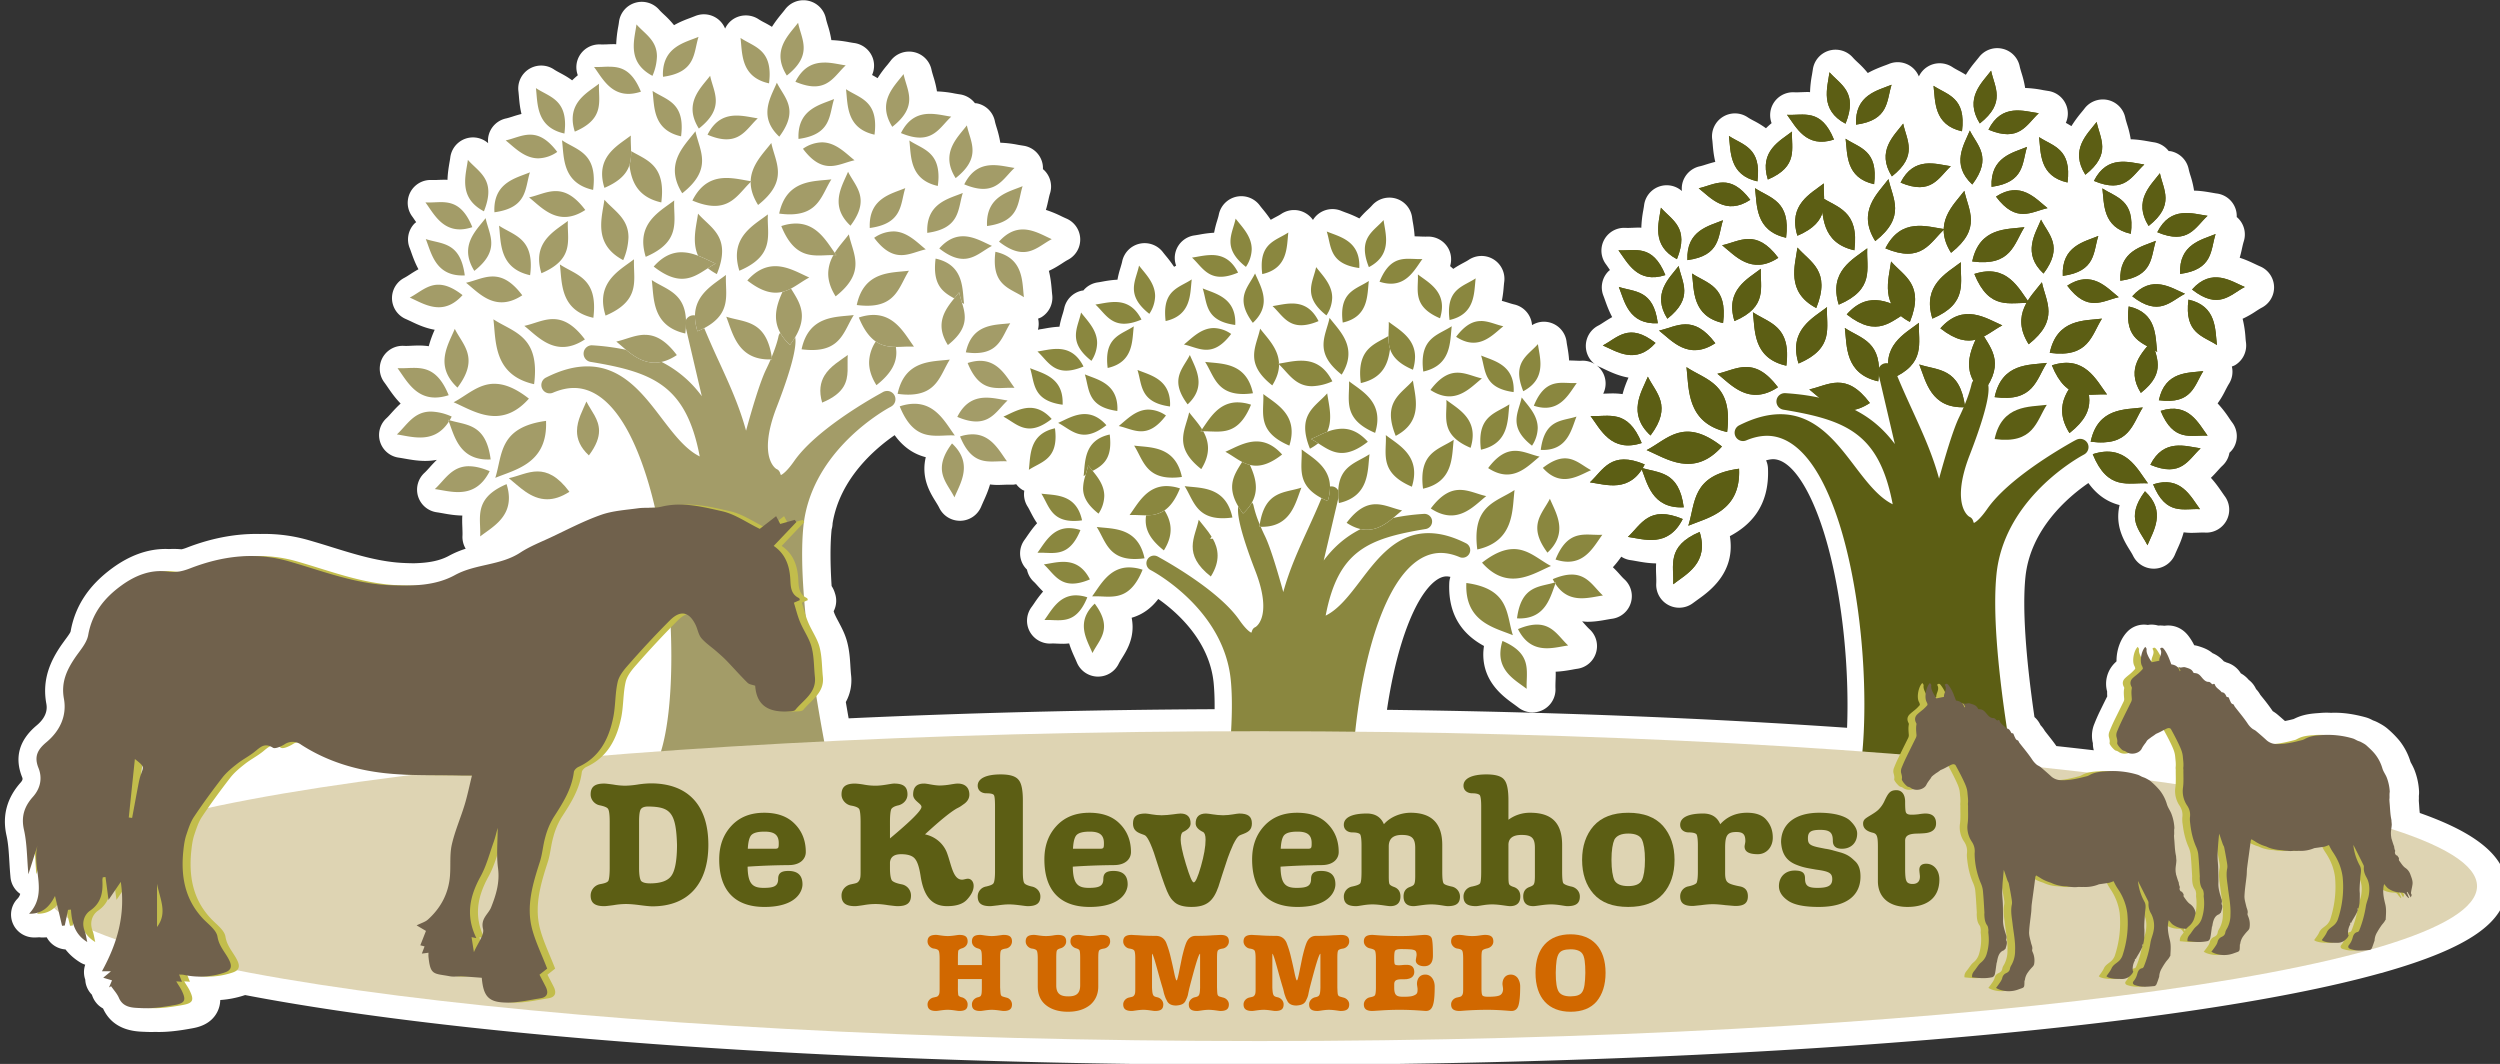 <svg width="267.828" height="113.979" viewBox="0 0 70.863 30.157" xmlns:xlink="http://www.w3.org/1999/xlink" xmlns="http://www.w3.org/2000/svg"><rect x="0" y="0" width="70.863" height="30.157" fill="#333333" stroke="none"/><defs><symbol overflow="visible" id="b"><path d="M1.36.11c.124 0 .374-.032.734-.079a6.108 6.108 0 011-.093c.297 0 .672.03 1.14.093.47.063.813.094.985.094 2.922 0 4.5-1.86 4.5-4.938C9.719-8 8.079-9.75 5.094-9.75a7.53 7.53 0 00-1.047.094 7.35 7.35 0 01-1.016.094 5.8 5.8 0 01-.953-.094c-.36-.047-.594-.078-.719-.078-.765 0-1.093.265-1.093.875 0 .453.359.812.75.875.359.078.593.171.656.296.078.125.125.454.125 1.016v3.719c0 .562-.047.906-.11 1.031-.078.125-.296.203-.671.266a.941.941 0 00-.75.906c0 .594.328.86 1.093.86zm3.67-1.83c-.375 0-.61-.078-.718-.203-.094-.156-.157-.484-.157-1.031v-3.719c0-.531.047-.86.14-1 .095-.14.282-.219.61-.219 1.75.032 2.219.454 2.297 3.063 0 1.25-.156 2.094-.453 2.5-.281.406-.86.61-1.719.61zm0 0"/></symbol><symbol overflow="visible" id="c"><path d="M5.938-3.188c.937 0 1.359-.515 1.359-1.046 0-.907-.297-1.672-.89-2.266-.579-.594-1.391-.89-2.454-.89-1.094 0-1.969.343-2.625 1.046C.672-5.64.344-4.75.344-3.64c0 2.329 1.11 3.813 3.64 3.813 2.547 0 3.047-1.25 3.047-1.813 0-.718-.375-1.078-1.14-1.078-.594 0-.813.203-.813.64 0 .595-.36.72-1.172.72-.89 0-1.265-.329-1.281-1.704a54.392 54.392 0 013.313-.124zM3.984-5.874c.735 0 1.141.219 1.141.922 0 .39-.016.453-.328.453H2.64c.03-.563.125-.938.296-1.11.188-.187.547-.265 1.047-.265zm0 0"/></symbol><symbol overflow="visible" id="d"><path d="M4.156-6.672c0-.547.047-.89.11-1.016.078-.125.265-.234.562-.296.39-.094.734-.422.734-.875 0-.61-.312-.875-1.078-.875-.234 0-.89.171-1.484.171-.328 0-.64-.03-.969-.093a5.852 5.852 0 00-.672-.078c-.765 0-1.093.265-1.093.875 0 .453.359.812.75.89.375.063.593.157.671.282.063.125.11.453.11 1.015v3.719c0 .625.016.828-.14 1.047-.126.172-.22.172-.641.265-.391.079-.75.422-.75.891 0 .594.328.86 1.093.86.11 0 .329-.032.657-.079.343-.062.656-.093.984-.093.297 0 .625.03 1 .093.375.047.625.078.766.078.765 0 1.078-.265 1.078-.859a.912.912 0 00-.735-.89c-.421-.079-.687-.188-.796-.313-.094-.14-.157-.469-.157-1v-.453c.047-.438.328-.656.907-.656.53 0 .906.125 1.093.359.203.234.344.672.453 1.344C6.86-.641 7.547.109 8.75.109c.734 0 1.281-.171 1.61-.546.343-.376.515-.735.515-1.079 0-.343-.203-.578-.469-.578-.125 0-.328.078-.453.078-.719 0-.844-1.109-1.203-2.109-.234-.672-.844-1.328-1.781-1.531 1.234-1.14 2.093-1.828 2.578-2.094.265-.125.328-.188.594-.375.265-.203.39-.453.39-.719 0-.594-.375-.89-.937-.89-.125 0-.328.03-.61.078a5.447 5.447 0 01-.812.078c-.485 0-1-.156-1.281-.156-.594 0-.875.296-.875.89 0 .5.671.703.671.985 0 .28-.843 1.125-2.53 2.53zm0 0"/></symbol><symbol overflow="visible" id="e"><path d="M3.766-8.39c0-.813-.11-1.376-.344-1.641-.235-.297-.703-.438-1.438-.438-1.203 0-1.843.344-1.843.906 0 .391.312.61.687.61.344 0 .547.047.61.14.062.079.093.391.093.891v5.266c0 .484-.047.781-.11.906-.062.125-.265.203-.593.281a.809.809 0 00-.687.797c0 .547.296.781 1 .781.109 0 .312-.03.609-.062.328-.047.61-.078.906-.078.563 0 1.266.14 1.5.14.703 0 1.016-.234 1.016-.78 0-.423-.328-.735-.703-.798-.328-.078-.532-.172-.594-.281-.078-.125-.11-.422-.11-.906zm0 0"/></symbol><symbol overflow="visible" id="f"><path d="M7.203-2.438c.172-.53.313-.968.438-1.328.125-.343.265-.703.437-1.078.188-.375.344-.625.5-.718.016-.016.14-.063.344-.141.203-.078.375-.172.484-.297.11-.125.172-.297.172-.531 0-.563-.312-.797-1.015-.797-.204 0-.735.14-1.297.14-.563 0-1.141-.14-1.375-.14-.547 0-.829.266-.829.797 0 .265.204.5.594.687.125.063.203.266.203.61 0 .562-.125 1.28-.375 2.156-.25.86-.437 1.281-.578 1.281-.125 0-.328-.484-.625-1.469-.297-.968-.422-1.64-.422-1.953 0-.36.063-.562.188-.625.406-.187.61-.422.61-.687 0-.532-.282-.797-.813-.797-.235 0-.938.14-1.516.14-.562 0-1.078-.14-1.297-.14-.703 0-1 .234-1 .797 0 .453.219.672.64.828.22.078.345.125.345.14.234.172.578.922.984 2.282.438 1.375.734 2.187.922 2.515.14.235.203.344.469.579.28.234.734.359 1.328.359 1.234 0 1.765-.469 2.172-1.625zm0 0"/></symbol><symbol overflow="visible" id="g"><path d="M3.75-4.688c0-.609.344-.921 1.047-.921.781 0 1.078.234 1.078 1.046v2.266c0 .344-.031.547-.078.625-.031.094-.156.172-.375.25-.328.125-.484.375-.484.75 0 .516.265.781.812.781.234 0 .86-.14 1.422-.14.562 0 1.094.14 1.312.14.704 0 .985-.234.985-.78a.825.825 0 00-.688-.798c-.344-.078-.562-.156-.625-.25-.078-.11-.11-.422-.11-.937v-2.14c0-1.735-.843-2.595-2.546-2.595-.781 0-1.625.329-2.14.922-.235-.562-.688-.86-1.376-.86-1.203 0-1.843.329-1.843.907 0 .39.312.61.687.61.344 0 .547.062.625.156.063.093.11.39.11.875v2.125c0 .5-.032.797-.094.922-.078.109-.282.187-.64.265a.825.825 0 00-.688.797c0 .547.296.781 1 .781.218 0 .734-.14 1.296-.14.579 0 1.188.14 1.438.14.531 0 .813-.265.813-.78 0-.376-.172-.626-.485-.75-.219-.079-.344-.157-.39-.235-.047-.078-.063-.297-.063-.64zm0 0"/></symbol><symbol overflow="visible" id="h"><path d="M3.75-4.813c0-.53.36-.796 1.047-.796.812 0 1.078.234 1.078 1.046v2.266c0 .344-.031.547-.078.625-.031.094-.156.172-.375.25-.328.125-.484.375-.484.75 0 .516.265.781.812.781.234 0 .86-.14 1.422-.14.562 0 1.094.14 1.312.14.704 0 1-.234 1-.78 0-.423-.328-.735-.703-.798-.344-.078-.547-.172-.625-.265-.062-.094-.094-.407-.094-.922v-2.14c0-1.688-.75-2.595-2.562-2.595a2.89 2.89 0 00-1.75.563v-1.563c0-.828-.11-1.39-.344-1.656-.219-.281-.687-.422-1.422-.422-1.203 0-1.843.344-1.843.906 0 .391.328.61.703.61.328 0 .531.062.61.156.062.094.109.39.109.875v5.266c0 .515-.032.828-.094.937-.063.094-.266.172-.625.25a.81.81 0 00-.703.797c0 .547.296.781 1 .781.234 0 .734-.14 1.296-.14.579 0 1.204.14 1.438.14.547 0 .828-.265.828-.78 0-.376-.172-.626-.5-.75-.219-.063-.344-.141-.39-.22-.047-.078-.063-.296-.063-.656zm0 0"/></symbol><symbol overflow="visible" id="i"><path d="M4.047-7.39c-1.234 0-2.156.359-2.781 1.062-.61.703-.922 1.61-.922 2.719 0 1.125.312 2.046.922 2.734C1.89-.172 2.812.172 4.046.172c1.25 0 2.173-.344 2.798-1.047.61-.688.922-1.61.922-2.734 0-1.11-.313-2.016-.922-2.72C6.219-7.03 5.297-7.39 4.047-7.39zm-1.11 5.42c-.14-.312-.234-.86-.234-1.64 0-.766.094-1.313.235-1.625.171-.313.546-.485 1.109-.485.562 0 .937.157 1.094.469.156.328.25.86.25 1.64 0 .782-.094 1.329-.25 1.641-.157.313-.532.469-1.094.469-.563 0-.938-.156-1.11-.469zm0 0"/></symbol><symbol overflow="visible" id="j"><path d="M3.75-4.547c0-1.031.172-1.297.906-1.297.547 0 .719.203.719.735 0 .109-.063.343-.063.421 0 .422.344.625 1.063.625.703 0 1.203-.578 1.203-1.328 0-.546-.156-1-.484-1.39-.313-.407-.844-.61-1.578-.61-.875 0-1.594.297-2.157.922-.234-.562-.687-.86-1.375-.86-1.203 0-1.843.329-1.843.907 0 .39.312.61.687.61.344 0 .547.062.625.156.063.093.11.39.11.875v2.11c0 .515-.047.812-.11.921-.078.094-.281.188-.625.266a.809.809 0 00-.687.796c0 .547.296.782 1 .782.109 0 .328-.032.671-.063.344-.047.657-.078.954-.078.28 0 .625.031 1.015.078.406.032.672.063.797.063.703 0 1-.235 1-.781 0-.454-.219-.72-.672-.797-.484-.094-.797-.188-.937-.313-.156-.11-.219-.36-.219-.734zm0 0"/></symbol><symbol overflow="visible" id="k"><path d="M3.625.172c2.266 0 3.344-.953 3.344-2.438 0-.546-.125-.968-.469-1.265-.328-.313-.547-.485-1.078-.656l-.625-.172A4.459 4.459 0 004.14-4.5l-.547-.11c-.735-.156-.844-.312-.844-.734 0-.5.219-.672.984-.672.782 0 1.016.22 1.016.875 0 .438.25.641.734.641.735 0 1.22-.484 1.22-1.219 0-.281-.126-.593-.516-.984-.375-.406-1.266-.688-2.532-.688-1.984 0-3.062.954-3.062 2.36.062 1.047.531 1.562 1.297 1.843.562.22.906.25 1.5.36 1.03.14 1.312.265 1.312.765s-.297.704-1.187.704c-.75 0-1-.157-1-.766 0-.438-.22-.625-.829-.625-.765 0-1.265.516-1.265 1.25 0 .438.234.828.734 1.172s1.328.5 2.469.5zm0 0"/></symbol><symbol overflow="visible" id="l"><path d="M3.375-8.266c0-.656-.313-.937-.703-.937-.5 0-.656.234-.938.828a2.37 2.37 0 01-.515.75c-.297.281-.828.531-1.047.719a.485.485 0 00-.172.39c0 .36.25.594.734.72.391.077.454.296.454 1.171v2.734c0 1.172.765 2.063 2.375 2.063 1.5 0 2.562-.672 2.562-2.203 0-.735-.438-1.266-1.063-1.266-.359 0-.546.172-.546.485 0 .156.046.421.046.546 0 .391-.203.594-.593.594-.25 0-.422-.078-.485-.234-.078-.14-.109-.469-.109-.969v-2.266c0-.453.36-.578 1.078-.578.36-.015.594-.031.719-.062.453-.094.687-.344.687-.75 0-.532-.296-.797-.859-.797-.11 0-.297.016-.578.062-.281.032-.453.032-.531.032-.235 0-.375-.047-.438-.157-.062-.109-.078-.406-.078-.875zm0 0"/></symbol><symbol overflow="visible" id="m"><path d="M4.516-1.828c0 .344-.016.547-.063.625-.016.078-.11.14-.281.172-.234.062-.453.281-.453.562 0 .375.203.531.672.531.171 0 .546-.093.921-.093.391 0 .813.093.954.093.468 0 .671-.156.671-.53a.57.57 0 00-.468-.548c-.485-.14-.438-.062-.485-.812v-2.328c0-.344.016-.547.063-.625.031-.078.187-.14.422-.172a.586.586 0 00.468-.563c0-.375-.203-.53-.671-.53-.157 0-.563.093-.954.093-.375 0-.78-.094-.921-.094-.47 0-.672.156-.672.531 0 .282.219.485.453.547.172.047.266.11.281.188.047.078.063.281.063.625v.531H2.594v-.531c0-.344.015-.547.031-.625.047-.078.14-.14.297-.188.234-.062.453-.265.453-.547 0-.375-.188-.53-.672-.53-.14 0-.547.093-.922.093-.39 0-.781-.094-.937-.094-.469 0-.688.156-.688.531 0 .282.235.516.469.563.25.031.375.094.422.172.047.078.078.281.078.625v2.328c0 .375 0 .516-.094.64-.078.11-.14.11-.406.172-.234.047-.469.266-.469.547 0 .375.219.531.688.531.14 0 .547-.093.937-.093.375 0 .766.093.922.093.485 0 .672-.156.672-.53 0-.282-.219-.5-.453-.563-.156-.032-.25-.094-.297-.172a4.074 4.074 0 01-.031-.625V-2.5h1.922zm0 0"/></symbol><symbol overflow="visible" id="n"><path d="M4.453-2c0 .688-.344.89-.953.89-.625 0-.969-.202-.969-.89v-2.156c0-.344.016-.547.047-.625.031-.078.125-.14.297-.188.234-.062.453-.265.453-.547 0-.375-.203-.53-.672-.53a2.74 2.74 0 00-.39.046 3.602 3.602 0 01-.563.047c-.39 0-.781-.094-.953-.094-.469 0-.672.156-.672.531 0 .282.234.516.469.563.25.031.375.094.422.172.047.078.078.281.078.625v2.25c0 .625.203 1.125.64 1.484.438.36 1.032.547 1.782.547S4.797-.063 5.25-.422c.438-.375.656-.875.656-1.484v-2.25c0-.344.016-.547.063-.625.031-.078.187-.14.422-.172a.586.586 0 00.468-.563c0-.375-.203-.53-.687-.53-.156 0-.547.093-.922.093-.39 0-.766-.094-.906-.094-.469 0-.672.156-.672.531 0 .282.219.485.453.547.156.047.266.11.281.188.032.078.047.281.047.625zm0 0"/></symbol><symbol overflow="visible" id="o"><path d="M2.469-4.531c.078 0 .265.672.547 1.703.14.5.25.875.328 1.125l.078.328c.047.172.094.281.125.375.031.078.094.188.156.313.14.218.375.312.703.312.438-.031.672-.14.797-.469.063-.125.094-.203.11-.265.03-.063.046-.172.078-.329l.062-.28c.484-1.876.766-2.813.875-2.813v2.703c-.016.687-.094.719-.453.797-.234.062-.453.281-.453.562 0 .375.203.531.672.531.156 0 .547-.093.922-.093.39 0 .812.093.937.093.484 0 .688-.156.688-.53 0-.282-.235-.5-.47-.548-.483-.14-.452-.062-.483-.812v-2.328c0-.344.015-.547.062-.625.031-.078.188-.14.422-.172.234-.047.469-.281.469-.563 0-.375-.204-.53-.688-.53 0 0-.203.015-.594.03-.39.032-.843.047-1.375.047-.359 0-.609.188-.765.547-.11.266-.219.656-.344 1.188l-.266 1.312c-.078.36-.125.531-.171.531-.032 0-.094-.171-.172-.53a40.7 40.7 0 00-.297-1.329 8.02 8.02 0 00-.375-1.203c-.172-.344-.453-.516-.828-.516-.532 0-.985-.015-1.36-.047-.36-.015-.562-.03-.562-.03-.469 0-.688.155-.688.53 0 .282.235.516.469.563.25.031.375.094.422.172.047.078.078.281.078.625v2.328c0 .375 0 .516-.094.64-.078.11-.14.11-.406.172-.234.047-.469.266-.469.547 0 .375.219.531.688.531.14 0 .547-.093.937-.093.375 0 .766.093.922.093.485 0 .672-.156.672-.53 0-.282-.219-.5-.453-.563-.36-.078-.422-.11-.453-.797zm0 0"/></symbol><symbol overflow="visible" id="p"><path d="M2.594-2.078c0-.328.187-.406.64-.406.22 0 .375 0 .47-.032.28-.046.5-.234.5-.546 0-.391-.204-.579-.61-.579-.078 0-.188 0-.344.016-.125.016-.219.016-.281.016-.172 0-.281-.016-.328-.079-.032-.062-.047-.218-.047-.468 0-.328.015-.547.078-.625.062-.078.219-.125.469-.125.421 0 .703.015.859.031.172.031.266.063.313.125.046.047.078.156.078.313 0 .078-.063.359-.063.453 0 .234.234.453.672.453.469 0 .703-.281.703-.86 0-.734-.031-1.187-.094-1.375-.062-.187-.25-.28-.562-.28-.078 0-.297.015-.672.046a15.9 15.9 0 01-1.297.047c-1.297 0-2.11-.094-2.234-.094-.469 0-.688.156-.688.531 0 .282.235.5.469.547.234.047.375.11.422.188.047.078.078.281.078.625v2.328c0 .344-.031.547-.078.625-.047.078-.172.125-.422.172C.391-.984.156-.75.156-.47c0 .375.219.531.688.531.031 0 .281-.015.75-.046.484-.032.953-.047 1.422-.047 1.14 0 1.984.093 2.125.093.546 0 .703-.53.703-1.968 0-.485-.266-.953-.75-.953-.485 0-.672.375-.672.75 0 .093.047.328.047.406 0 .312-.016.422-.36.547-.171.062-.437.078-.78.078-.548 0-.735-.11-.735-.75zm0 0"/></symbol><symbol overflow="visible" id="q"><path d="M3.078-.031c.985 0 1.75.093 1.922.093.281 0 .469-.14.563-.437.093-.297.14-.813.14-1.531 0-.25-.062-.453-.187-.657a.683.683 0 00-.563-.296c-.469 0-.672.375-.672.75 0 .093.047.328.047.406 0 .219-.078.39-.219.484-.14.094-.468.14-.968.14-.25 0-.407-.03-.47-.109-.062-.093-.077-.296-.077-.64v-2.328c0-.344.015-.547.062-.625.047-.078.203-.14.422-.188.25-.062.469-.265.469-.547 0-.375-.203-.53-.672-.53-.078 0-.219.015-.422.046a3.955 3.955 0 01-.594.047c-.187 0-.39-.016-.593-.047a3.307 3.307 0 00-.422-.047c-.469 0-.688.156-.688.531 0 .282.235.516.469.563.25.031.375.094.422.172.047.078.078.281.078.625v2.328c0 .375 0 .516-.094.64-.078.11-.14.11-.406.172-.234.047-.469.266-.469.547 0 .375.219.531.688.531.125 0 .937-.093 2.234-.093zm0 0"/></symbol><symbol overflow="visible" id="r"><path d="M5.906-3c0-1.969-1.047-3.094-2.812-3.094C1.328-6.094.28-4.984.28-3 .281-.969 1.344.125 3.094.125c.922 0 1.625-.281 2.094-.828.468-.563.718-1.328.718-2.297zM3.094-1.11c-.469 0-.781-.124-.938-.359-.172-.25-.25-.75-.25-1.531.032-1.625.235-1.86 1.188-1.89.469 0 .797.124.953.359.172.234.234.75.234 1.531-.031 1.61-.234 1.86-1.187 1.89zm0 0"/></symbol><clipPath id="a"><path d="M623.113 34.016h201.098V119.5H623.113zm0 0"/></clipPath></defs><g clip-path="url(#a)" transform="translate(-219.9 -12) scale(.353)"><path d="M735.531 85.5c1.219-3.852 2.645-5.223 3.57-5.223.094 0 .2.016.31.04a1.73 1.73 0 00-.09.46c-.134 2.903 1.374 4.317 2.784 5.086-.03.23-.054.457-.054.676 0 2.242 1.62 3.402 2.488 4.023.117.086.23.168.332.247a1.847 1.847 0 001.984.183 1.843 1.843 0 00.993-1.719c-.004-.054-.004-.109-.004-.164 0-.14.004-.277.008-.418.008-.183.015-.37.015-.558 0-.067 0-.133-.004-.203.5-.02.953-.098 1.328-.164.14-.028.278-.051.403-.07a1.832 1.832 0 001.504-1.27 1.827 1.827 0 00-.508-1.899c-.137-.125-.262-.265-.387-.402-.066-.074-.137-.156-.215-.238.145.015.285.035.442.035.59 0 1.129-.098 1.558-.176.14-.023.278-.05.403-.066a1.832 1.832 0 00.992-3.168c-.137-.125-.262-.266-.387-.407a8.576 8.576 0 00-.539-.562c.27-.293.492-.586.676-.848.222.145.476.243.75.278.14.02.289.047.441.074.45.082 1.004.18 1.606.187-.02.368-.008.707.004.993.008.214.015.425.004.636a1.844 1.844 0 002.972 1.543l.371-.27c.946-.675 3.047-2.19 2.57-5.09 1.532-.812 3.204-2.312 3.06-5.456a1.752 1.752 0 00-.153-.63c.2-.054.394-.093.562-.093 1.391 0 2.91 2.176 4.063 5.824 1.2 3.797 1.914 8.997 1.914 13.918 0 .625-.012 1.235-.035 1.825-11.504-.793-23.91-1.282-36.946-1.442.301-2.035.715-3.906 1.215-5.492m-44.242 2.727c-.027-.23-.039-.465-.055-.7-.035-.605-.078-1.289-.265-1.992-.164-.629-.446-1.152-.692-1.617-.109-.203-.218-.406-.312-.621a2.961 2.961 0 01-.078-.223 1.83 1.83 0 00.101-1.449 2.113 2.113 0 00-.265-.574c-.117-1.844-.117-3.367 0-4.535l.004-.024c.047-.156.07-.316.074-.476.59-3.61 3.437-6.012 4.984-7.079.77 1.07 1.66 1.555 2.5 1.77a3.886 3.886 0 00-.113.918c0 1.187.531 2.047.922 2.676.098.16.2.32.281.488a1.844 1.844 0 001.652 1.023h.067a1.848 1.848 0 001.64-1.14c.051-.125.11-.25.168-.387.176-.383.387-.855.54-1.39.195.023.394.039.605.039.184 0 .367-.008.57-.016.125-.004.254-.008.38-.008l.253.004c.102 0 .195-.023.297-.039.133.176.297.332.496.453.047.031.102.043.152.07-.07.43.02.883.262 1.266.09.14.164.293.242.445.133.254.297.575.524.899-.336.363-.59.734-.79 1.02a7.687 7.687 0 01-.214.308 1.83 1.83 0 00-.14 1.965c.09.164.202.304.331.433.078.371.262.715.555.98.121.114.23.24.34.364.113.125.25.27.398.418a9.017 9.017 0 00-.71.938c-.075.109-.145.214-.216.308a1.837 1.837 0 00-.144 1.965c.324.594.95.965 1.621.965.035 0 .188-.008.23-.008.122 0 .239.008.36.012.168.008.34.012.512.012.152 0 .293-.016.441-.028.137.45.313.848.465 1.176.055.121.105.238.152.348a1.843 1.843 0 001.64 1.14h.067c.696 0 1.34-.394 1.649-1.023.074-.149.164-.293.254-.438.367-.59.867-1.398.867-2.527 0-.246-.028-.492-.074-.738.855-.246 1.558-.75 2.136-1.508 1.5 1.055 4.106 3.344 4.446 6.734.058.602.085 1.309.078 2.117-10.09.051-19.957.297-29.387.735-.078-.438-.152-.875-.227-1.309a3.598 3.598 0 00.426-2.14M817.25 99.273a7.39 7.39 0 01-.043-.472c-.008-.149-.02-.301-.031-.45 0-.023-.004-.05-.004-.074.008-.125.008-.246.004-.379l.004-.02.012-.167v-.106c0-.043 0-.09-.004-.132a5.484 5.484 0 00-.375-1.68 4.999 4.999 0 00-.247-.504 1.602 1.602 0 01-.058-.11 5.177 5.177 0 00-.89-1.71 7.71 7.71 0 00-.9-.914c-.273-.246-.55-.395-.765-.512a2.89 2.89 0 00-.46-.203c-.126-.067-.333-.18-.614-.254-.887-.242-1.684-.36-2.442-.36-.105 0-.207 0-.308.008a5.681 5.681 0 00-.86.008l-.152.012c-.492.035-1.16.082-1.855.41-.043.02-.086.04-.137.066a9.92 9.92 0 01-.7.16c-.21-.183-.421-.37-.64-.554a2.845 2.845 0 00-.34-.234 16.108 16.108 0 00-.78-1.043 17.28 17.28 0 01-.224-.278 2.14 2.14 0 00-.34-.457 1.9 1.9 0 00-.586-.738 2.213 2.213 0 00-.636-.524 1.955 1.955 0 00-1.148-.87 1.625 1.625 0 00-.211-.09 2.49 2.49 0 00-.907-.657c-.359-.304-.754-.449-1.156-.57a2.23 2.23 0 00-.32-.07 4.419 4.419 0 00-.477-.766c-.558-.715-1.25-.82-1.617-.82-.09 0-.195.008-.309.023a2.3 2.3 0 00-.488-.015 1.754 1.754 0 00-.277-.059 1.9 1.9 0 00-.254-.02c-.106 0-.207.012-.309.028-.015-.004-.035-.004-.05-.008a1.852 1.852 0 00-1.555.516c-.59.586-.914 1.527-.903 2.414l-.117.113a2.343 2.343 0 00-.636 2.312c-.004.141 0 .27.008.391-.067.129-.13.258-.196.387l-.422.86c-.164.343-.3.66-.421.968a2.499 2.499 0 00-.145 1.41c.008.043.02.082.031.129a2.02 2.02 0 00.074.57h-.015c-.977-.113-1.973-.226-2.989-.336-.234-.34-.476-.64-.71-.937a16.76 16.76 0 01-.22-.281 2.288 2.288 0 00-.343-.457 1.951 1.951 0 00-.488-.656c-.719-4.934-.969-8.801-.727-11.216.387-3.878 3.434-6.457 5.059-7.574.773 1.074 1.664 1.559 2.504 1.77-.387 1.652.347 2.851.804 3.594.102.164.204.324.286.492.312.625.953 1.02 1.652 1.02h.066a1.846 1.846 0 001.641-1.141c.047-.121.11-.25.168-.387.156-.34.375-.82.527-1.39.2.023.403.042.617.042.184 0 .368-.008.551-.015.133-.004.266-.012.399-.012.05 0 .215.008.25.008.675 0 1.297-.371 1.62-.965a1.828 1.828 0 00-.14-1.965c-.078-.105-.156-.223-.238-.34-.219-.316-.5-.726-.871-1.129.21-.199.387-.398.539-.566.129-.14.25-.281.387-.406a1.82 1.82 0 00.562-1.04c.145-.132.274-.28.371-.46a1.824 1.824 0 00-.14-1.961c-.082-.106-.16-.223-.243-.344a8.686 8.686 0 00-.937-1.2 7.14 7.14 0 00.636-1.073c.09-.168.172-.336.274-.497a1.81 1.81 0 00.234-1.39c.094-.04.188-.067.274-.121a1.84 1.84 0 00.863-1.79 6.481 6.481 0 01-.043-.421 8.64 8.64 0 00-.23-1.504 7.631 7.631 0 001.058-.598c.156-.101.312-.203.473-.289a1.832 1.832 0 00-.121-3.316c-.122-.051-.243-.11-.375-.172-.356-.168-.782-.371-1.27-.524a9.31 9.31 0 00.188-.761c.043-.188.082-.371.14-.555a1.835 1.835 0 00-.512-1.91c-.02-.016-.039-.027-.054-.04a1.845 1.845 0 00-.078-.616 1.836 1.836 0 00-1.504-1.274c-.13-.015-.262-.043-.403-.066-.402-.07-.898-.157-1.441-.168a7.57 7.57 0 00-.281-1.184 5.481 5.481 0 01-.153-.55 1.843 1.843 0 00-1.398-1.422c-.07-.016-.137-.016-.207-.024a1.833 1.833 0 00-1.203-.703 9.793 9.793 0 01-.403-.07c-.402-.07-.898-.157-1.441-.168a7.538 7.538 0 00-.285-1.184c-.055-.184-.113-.363-.152-.55a1.837 1.837 0 00-1.801-1.466c-.574 0-1.121.266-1.473.73-.078.106-.168.212-.262.325a9.968 9.968 0 00-.789 1.086 9.983 9.983 0 00-.449-.262c.18-.398.215-.859.078-1.293a1.838 1.838 0 00-1.504-1.27 23.601 23.601 0 01-.402-.066 8.79 8.79 0 00-1.438-.171 8 8 0 00-.285-1.184c-.054-.184-.113-.363-.152-.547a1.826 1.826 0 00-1.399-1.422 1.843 1.843 0 00-1.875.684c-.082.105-.171.21-.261.324A9.02 9.02 0 00780.8 40a10.719 10.719 0 00-.597-.34c-.164-.09-.328-.176-.48-.277a1.883 1.883 0 00-1.028-.309c-.332 0-.668.09-.965.274-.312.191-.55.468-.703.785a1.837 1.837 0 00-2.418-1 8.07 8.07 0 01-.383.144c-.335.13-.808.305-1.3.582a7.559 7.559 0 00-.805-.851c-.137-.13-.273-.254-.395-.395a1.85 1.85 0 00-1.921-.55 1.84 1.84 0 00-1.293 1.519l-.067.418a8.84 8.84 0 00-.156 1.395c-.055-.004-.105-.012-.16-.012-.184 0-.367.008-.555.015-.133.004-.265.012-.398.012-.047 0-.215-.008-.25-.008-.672 0-1.297.368-1.621.965a1.84 1.84 0 00-.102 1.516 6.06 6.06 0 00-.453.41 7.36 7.36 0 00-.988-.605c-.16-.086-.325-.172-.477-.274a1.835 1.835 0 00-1.992-.04 1.841 1.841 0 00-.863 1.79c.02.133.03.274.043.422.03.36.074.86.207 1.406-.258.063-.5.137-.715.203-.172.055-.348.114-.524.153a1.845 1.845 0 00-1.406 1.379c-.047.203-.055.41-.035.609a1.83 1.83 0 00-3.035 1.129c-.016.133-.043.273-.067.418a8.99 8.99 0 00-.156 1.398c-.055-.004-.105-.011-.164-.011-.18 0-.363.007-.547.015-.137.004-.27.012-.398.012-.004 0-.219-.008-.254-.008a1.83 1.83 0 00-1.477 2.926c.078.105.157.223.239.344l.082.117c-.051.043-.106.082-.153.133a1.825 1.825 0 00-.37 1.941c.046.121.093.254.144.395.12.336.293.816.558 1.312-.242.137-.46.274-.656.399-.156.101-.309.207-.473.289a1.836 1.836 0 00.125 3.316c.118.05.243.11.371.172.512.242 1.168.55 1.942.683-.164.372-.344.82-.473 1.325a5.687 5.687 0 00-.789-.055c-.2 0-.398.008-.598.016-.054 0-.113.003-.171.003a1.83 1.83 0 00-.024-1.683 1.845 1.845 0 00-1.62-.965c-.036 0-.188.008-.235.008-.117 0-.235-.008-.356-.012a21.792 21.792 0 00-.504-.015c-.023-.426-.09-.813-.144-1.137-.024-.133-.047-.258-.059-.375a1.838 1.838 0 00-1.828-1.598c-.336 0-.66.102-.945.274a1.84 1.84 0 00-1.445-1.664 5.55 5.55 0 01-.47-.137c-.156-.047-.331-.102-.511-.149.094-.453.133-.863.156-1.164.012-.133.024-.261.04-.379a1.838 1.838 0 00-1.829-2.062c-.36 0-.715.105-1.027.312-.133.09-.281.164-.426.243-.23.125-.52.28-.812.484a6.44 6.44 0 00-.254-.223c.14-.46.101-.968-.133-1.406a1.845 1.845 0 00-1.621-.965l-.23.004c-.122 0-.239-.004-.36-.008a10.6 10.6 0 00-.504-.015 9.827 9.827 0 00-.145-1.137 9.202 9.202 0 01-.058-.379 1.838 1.838 0 00-1.828-1.594c-.524 0-1.032.223-1.387.625a4.87 4.87 0 01-.352.352 7.854 7.854 0 00-.668.695A8.673 8.673 0 00731 51.06c-.121-.047-.238-.09-.344-.133a1.847 1.847 0 00-1.957.336c-.129.117-.238.25-.324.394a1.825 1.825 0 00-.555-.523 1.825 1.825 0 00-.965-.274c-.359 0-.714.106-1.023.309-.137.094-.285.168-.43.246a19.45 19.45 0 00-.418.23 10.455 10.455 0 00-.656-.87c-.082-.102-.164-.2-.234-.297a1.85 1.85 0 00-1.473-.73 1.842 1.842 0 00-1.805 1.469c-.03.163-.086.327-.132.487a8.077 8.077 0 00-.247.977 9.215 9.215 0 00-1.21.156c-.126.02-.247.043-.364.059a1.843 1.843 0 00-1.504 1.27c-.12.39-.105.792.028 1.16-.055.03-.11.062-.164.093a9.96 9.96 0 00-.657-.875c-.082-.102-.164-.2-.234-.293a1.85 1.85 0 00-1.875-.688 1.847 1.847 0 00-1.402 1.422c-.032.164-.086.328-.133.493a7.72 7.72 0 00-.246.976c-.457.02-.871.09-1.211.152a6.8 6.8 0 01-.364.063 1.836 1.836 0 00-1.164.652c-.047.008-.093.004-.14.016a1.843 1.843 0 00-1.399 1.422 5.782 5.782 0 01-.136.492c-.086.281-.18.61-.243.977-.457.02-.87.09-1.21.152-.13.023-.25.043-.364.058-.055.008-.105.024-.156.036.078-.293.082-.598.016-.895.09-.035.183-.066.27-.117a1.837 1.837 0 00.862-1.79 11.443 11.443 0 01-.039-.421c-.035-.379-.082-.922-.23-1.508.41-.183.761-.406 1.058-.597.157-.102.309-.204.473-.29a1.834 1.834 0 00-.125-3.313 9.758 9.758 0 01-.371-.17 9.193 9.193 0 00-1.274-.524c.086-.278.141-.54.192-.762.043-.188.078-.375.137-.555.218-.683.02-1.43-.512-1.914-.016-.012-.035-.023-.055-.039a1.761 1.761 0 00-.078-.617 1.838 1.838 0 00-1.504-1.27l-.402-.066a8.845 8.845 0 00-1.438-.172 8.372 8.372 0 00-.285-1.183c-.055-.18-.113-.364-.152-.547a1.832 1.832 0 00-1.399-1.422c-.07-.016-.136-.016-.203-.024a1.855 1.855 0 00-1.207-.707c-.125-.015-.261-.043-.402-.066a8.899 8.899 0 00-1.438-.172 8.182 8.182 0 00-.285-1.18c-.054-.183-.113-.367-.152-.55a1.832 1.832 0 00-1.399-1.422 1.856 1.856 0 00-1.879.684c-.078.105-.167.214-.257.327a9 9 0 00-.797 1.079 8.16 8.16 0 00-.442-.254c.18-.403.211-.86.079-1.293a1.852 1.852 0 00-1.504-1.274c-.13-.015-.266-.043-.407-.066a9.28 9.28 0 00-1.437-.168 7.867 7.867 0 00-.285-1.184c-.055-.183-.114-.367-.153-.55a1.837 1.837 0 00-1.398-1.422 1.768 1.768 0 00-.402-.047 1.85 1.85 0 00-1.473.73 7.97 7.97 0 01-.262.328c-.242.293-.531.657-.797 1.078a9.256 9.256 0 00-.59-.336 4.912 4.912 0 01-.48-.273 1.87 1.87 0 00-1.992-.04 1.84 1.84 0 00-.7.79 1.852 1.852 0 00-.46-.664 1.85 1.85 0 00-1.246-.484c-.239 0-.48.05-.711.144-.121.05-.25.098-.383.149-.336.125-.809.3-1.3.582a7.643 7.643 0 00-.81-.856c-.132-.125-.273-.254-.394-.394a1.851 1.851 0 00-1.922-.547 1.84 1.84 0 00-1.293 1.515 6.27 6.27 0 01-.066.418 9.98 9.98 0 00-.16 1.395c-.055 0-.102-.008-.157-.008-.183 0-.367.004-.57.016-.129.004-.254.008-.379.008l-.25-.004c-.676 0-1.297.367-1.621.96a1.826 1.826 0 00-.105 1.516 8.143 8.143 0 00-.457.41c-.352-.265-.704-.453-.98-.601-.165-.09-.33-.176-.481-.278a1.838 1.838 0 00-1.024-.308 1.838 1.838 0 00-1.828 2.062c.016.13.027.274.04.418.03.36.073.864.206 1.407-.258.066-.5.136-.71.207-.177.054-.352.113-.528.152a1.84 1.84 0 00-1.406 1.375 1.8 1.8 0 00-.032.613 1.84 1.84 0 00-1.21-.465 1.838 1.838 0 00-1.828 1.594c-.016.129-.04.27-.067.418-.066.39-.145.871-.16 1.395-.055 0-.102-.008-.156-.008-.184 0-.368.004-.551.012a6.794 6.794 0 01-.399.011l-.25-.004a1.836 1.836 0 00-1.48 2.926c.078.106.156.223.238.344.027.035.055.078.082.117-.05.043-.105.082-.152.129a1.833 1.833 0 00-.371 1.941c.05.121.097.258.144.395.121.34.293.816.563 1.316a9.97 9.97 0 00-.657.399c-.156.101-.312.203-.472.289a1.829 1.829 0 00.12 3.312c.118.051.243.114.376.172.508.246 1.164.555 1.937.688a8.465 8.465 0 00-.476 1.32 5.63 5.63 0 00-.785-.055c-.2 0-.399.008-.594.016a8.27 8.27 0 01-.441.016c-.059 0-.239-.008-.274-.008a1.836 1.836 0 00-1.48 2.93c.086.113.175.242.265.374.254.372.594.868 1.051 1.332-.273.247-.508.5-.707.72-.14.155-.277.316-.43.456a1.832 1.832 0 00.993 3.168c.14.02.289.047.445.074.465.082 1.043.188 1.672.188.336 0 .644-.031.933-.086-.21.203-.398.406-.562.59-.14.156-.278.312-.43.453a1.836 1.836 0 00-.512 1.898 1.839 1.839 0 001.504 1.27c.14.02.29.047.446.074.445.082 1 .18 1.601.188a6.43 6.43 0 00-.012.386c0 .2.008.403.016.602.004.152.012.305.012.46 0 .06 0 .118-.004.177-.02.37.074.73.258 1.039a7.54 7.54 0 00-1.325.558c-.726.399-1.613.586-2.87.61-.231-.004-.466-.008-.696-.02-1.984-.074-3.895-.664-5.918-1.293a76.524 76.524 0 00-1.84-.554 12.784 12.784 0 00-3.52-.489c-.113 0-.226 0-.34.004-.109-.004-.218-.004-.327-.004-1.793 0-3.657.367-5.547 1.098a2.83 2.83 0 01-.434.137 6.613 6.613 0 00-1.004-.02c-.097-.004-.191-.008-.285-.008-1.43 0-2.855.512-4.238 1.516-1.918 1.394-3.024 3.074-3.38 5.113-.038.125-.276.446-.433.656-.132.184-.265.364-.386.543-.723 1.082-1.5 2.579-1.133 4.582.043.239.176.965-.774 1.758-1.41 1.18-1.8 2.582-1.164 4.164.036.086.078.196-.12.422-1.11 1.246-1.493 2.676-1.137 4.258.14.621.183 1.313.23 2.11.023.398.05.808.09 1.23.047.558.347 1.043.781 1.344a.884.884 0 01-.238.406 1.83 1.83 0 00-.356 1.965c.282.672.93 1.11 1.657 1.129h.101c.121 0 .238-.004.356-.016.062.008.12.012.183.016h.102c.11 0 .218-.004.324-.012a1.84 1.84 0 001.508.973c.32.41.71.757 1.18 1.043.128.078.261.14.402.183-.133.39-.133.813.004 1.2.004.093.015.183.031.273.074.363.254.687.504.941.098.324.285.625.55.863.11.094.223.172.344.239.801 1.765 2.567 1.843 3.239 1.87l.129.005c.148.008.296.012.441.012.125 0 .246 0 .371-.004.098 0 .195.004.297.004.941 0 1.875-.145 2.66-.29.41-.074 1.496-.273 2.027-1.304.172-.332.239-.664.247-.973a7.985 7.985 0 001.984-.394c.004 0 .008-.004.012-.004 18.324 3.511 48.855 5.605 81.91 5.605 38.41 0 73.531-2.887 89.554-7.36a1.85 1.85 0 00.297-.081c6.79-1.934 9.82-4.043 9.82-6.844 0-2.969-3.683-4.785-6.96-5.941" fill="#fff"/></g><path d="M19.655 8.937a.24.24 0 00-.21.13v.079c0 .047 0 .095-.005.146l.453 1.939a3.19 3.19 0 00-1.143-.973.884.884 0 01-.195.022c-.325 0-.587-.18-.81-.365a6.57 6.57 0 00-.955-.127l-.017-.001a.237.237 0 00-.037.47c1.786.293 2.714.67 3.098 2.681-.406-.2-.736-.634-1.082-1.087-.523-.688-1.116-1.466-2.103-1.466-.362 0-.745.102-1.168.315a.236.236 0 00.2.428c.205-.087.403-.131.59-.131.574 0 1.397.434 2.053 2.508.442 1.397.705 3.304.705 5.103 0 2.312-.424 3.271-.651 3.271l-.018-.001-.013-.003-.05-.006a.235.235 0 00-.055.466l.024.006a8.02 8.02 0 001.71.2c.422 0 .776-.04 1.15-.08.38-.042.772-.085 1.252-.085.362 0 .737.024 1.144.075l.03.001a.236.236 0 00.161-.408l-.183-.17c-.124-.601-.973-4.802-.758-6.947.201-2.01 2.05-3.156 2.421-3.367.042-.022.065-.034.065-.036a.235.235 0 00-.112-.442.251.251 0 00-.108.025l-.076.043c-.429.237-1.863 1.076-2.45 1.918-.214.306-.337.38-.377.398l-.013-.029c-.02-.07-.05-.118-.118-.146-.005-.004-.126-.077-.194-.307-.07-.237-.09-.678.201-1.433.527-1.36.563-1.82.528-1.994-.041.07-.09.143-.147.22a1.368 1.368 0 01-.277-.344.231.231 0 00-.049.103c0 .003-.04.214-.191.579l.01.071c-.014 0-.027 0-.04.002a6.628 6.628 0 01-.131.286c-.17.35-.394 1.104-.567 1.734-.191-.7-.471-1.312-.762-1.947a26.627 26.627 0 01-.424-.96c-.058.031-.121.06-.19.09a1.425 1.425 0 01-.072-.426l.001-.024a.248.248 0 00-.045-.004m-5.639 1.941c-.46 0-.783.328-1.158.524.327.14.732.39 1.172.39.308 0 .634-.123.962-.493-.396-.31-.709-.42-.976-.42m-.03-1.829c.075.611-.006 1.58 1.153 1.84a2.87 2.87 0 00.026-.373c0-1.028-.676-1.133-1.18-1.467m1.493 2.88c-1.349.183-1.232.968-1.439 1.615.542-.228 1.44-.394 1.44-1.512l-.001-.103m.392-4.435c.063.503-.005 1.301.949 1.513.014-.111.02-.213.02-.306 0-.846-.556-.931-.97-1.207m2.101-.145c-.328.255-.875.534-.877 1.172 0 .125.022.267.072.424.723-.307.814-.693.814-1.088 0-.134-.01-.27-.01-.401 0-.036 0-.072.002-.108m-2.296 1.696c-.28 0-.541.134-.813.192.281.222.617.598 1.087.598.188 0 .396-.06.63-.214-.336-.447-.63-.576-.904-.576" fill="#a39c68"/><path d="M18.475 7.939c.064.504-.004 1.3.95 1.514.014-.113.02-.213.02-.307 0-.845-.556-.932-.97-1.207m2.102-.146c-.33.258-.877.536-.878 1.173 0 .126.022.267.072.425.723-.307.814-.693.814-1.09 0-.132-.01-.267-.01-.4 0-.037 0-.072.002-.108M18.281 9.49c-.28 0-.542.133-.813.192.281.222.617.598 1.087.598.188 0 .396-.06.63-.215-.336-.448-.63-.574-.904-.574m4.139-1.312c-.077.04-.156.073-.24.093-.094.211-.185.447-.185.695 0 .259.099.533.397.81.25-.333.337-.597.337-.821 0-.305-.162-.538-.308-.777m1.78.751c-.493.064-1.272-.004-1.48.971.109.014.21.02.3.02.826 0 .91-.568 1.18-.991m-3.616.045c.182.456.317 1.213 1.217 1.213l.083-.002c-.148-1.135-.779-1.037-1.3-1.21m6.338 1.216c-.494.065-1.272-.004-1.48.971.11.016.21.023.3.023.826 0 .91-.571 1.18-.994m-1.005 1.253c-.124 0-.262.022-.415.073.3.74.677.833 1.064.833.066 0 .131-.002.197-.005s.131-.006.197-.006c.035 0 .07.002.104.003-.251-.337-.524-.898-1.147-.898M24.824 9.68a1.1 1.1 0 00-.189.595c0 .191.058.405.208.643.438-.344.564-.643.564-.923 0-.055-.006-.109-.014-.163-.196 0-.389-.027-.57-.153m.941-2.005c-.492.065-1.272-.004-1.479.972.109.014.208.02.3.02.825 0 .91-.569 1.179-.992" fill="#a39c68"/><path d="M24.76 8.927c-.123 0-.261.022-.416.073.145.356.308.56.48.68.18.125.373.15.57.154h.016c.064 0 .13-.003.197-.006a4.194 4.194 0 01.3-.003c-.25-.337-.524-.898-1.148-.898m-.699-2.283c-.115.154-.275.325-.4.525l.048.064a1.618 1.618 0 00-.083-.003 1.06 1.06 0 00-.149.527c0 .191.06.405.21.643.438-.344.562-.643.562-.924 0-.287-.13-.554-.187-.833m-2.296-.566c-.33.256-.877.535-.878 1.171 0 .127.022.27.07.426.724-.307.816-.693.816-1.088 0-.134-.011-.27-.011-.401l.003-.108m.211 1.468c-.254 0-.523.102-.793.405.327.256.583.346.804.346a.76.76 0 00.192-.024c.085-.02.164-.053.242-.093.177-.093.34-.22.518-.313-.269-.115-.602-.321-.963-.321m-2.19-1.489c-.028.21-.091.465-.091.724 0 .157.023.317.092.467.182.07.349.161.498.225a2.553 2.553 0 00-.22.13c.072.059.155.115.254.167.106-.26.149-.47.149-.647 0-.54-.407-.751-.682-1.066m-.676-.374c-.329.256-.876.536-.877 1.172 0 .127.022.268.07.426.724-.309.816-.694.816-1.09 0-.134-.011-.267-.011-.4 0-.037.001-.073.003-.108" fill="#a39c68"/><path d="M19.321 7.15c-.255 0-.522.101-.792.406.327.255.583.346.803.346.378 0 .644-.27.953-.43-.269-.116-.603-.321-.964-.321m-2.189-1.49c-.028.21-.091.466-.091.723 0 .359.121.724.624.99a1.76 1.76 0 00.149-.646c0-.54-.407-.753-.682-1.067m6.434-.577c-.492.063-1.272-.006-1.48.97.11.015.21.022.3.022.826 0 .91-.57 1.18-.992m-1.005 1.252c-.122 0-.26.02-.415.072.3.74.678.834 1.064.834.066 0 .133-.003.197-.006a4.39 4.39 0 01.197-.005l.104.002c-.251-.337-.523-.897-1.147-.897m-.698-2.283c-.213.28-.57.617-.585 1.082l.022.004c-.008.005-.015.013-.022.02v.006c0 .191.06.405.21.645.438-.346.562-.645.562-.925 0-.288-.131-.555-.187-.832m-2.15-.333c-.217.287-.584.633-.584 1.113 0 .191.059.405.209.645.438-.345.562-.645.562-.925 0-.288-.13-.555-.187-.832" fill="#a39c68"/><path d="M20.592 5.045c-.35 0-.707.124-.966.64.254.107.46.151.631.151.516 0 .725-.396 1.021-.677a.104.104 0 01.022-.02c-.206-.03-.454-.094-.708-.094m-2.704-.763c.002.01.002.022.002.033 0 .122-.01.245-.049.363.056.437.209.904.904 1.06.014-.113.021-.213.021-.306 0-.784-.478-.915-.878-1.15m-1.957-.305c.058.469-.004 1.209.881 1.406a2.43 2.43 0 00.02-.284c0-.786-.517-.866-.9-1.122" fill="#a39c68"/><path d="M17.881 3.842c-.306.238-.813.497-.814 1.089 0 .117.02.248.066.394.671-.286.757-.644.757-1.01l-.002-.033c-.001-.146-.014-.295-.007-.44M15.75 5.417c-.26 0-.502.124-.754.178.26.207.573.555 1.008.555.174 0 .368-.056.586-.198-.313-.416-.584-.535-.84-.535m-1.604.98c.057.467-.005 1.207.88 1.404.014-.103.02-.197.02-.284 0-.784-.517-.864-.9-1.12m1.951-.135c-.306.237-.815.496-.816 1.087 0 .119.02.25.066.396.671-.286.757-.644.757-1.012 0-.124-.01-.248-.01-.372 0-.033 0-.066.003-.1m-2.132 1.576c-.26 0-.503.123-.755.178.26.205.573.554 1.009.554.175 0 .367-.055.585-.199-.313-.416-.584-.533-.839-.533m-2.235 2.591c-.06 0-.123.002-.183.005a3.914 3.914 0 01-.279.003c.233.313.485.832 1.064.832.116 0 .243-.02.386-.066-.28-.688-.63-.774-.988-.774m1.161-1.107c-.104.255-.29.57-.292.915 0 .24.093.495.368.751.233-.309.314-.554.314-.762 0-.36-.245-.61-.39-.904m-.675 2.345c-.489 0-.682.386-.967.648.191.028.423.087.657.087.29 0 .584-.091.816-.45-.007-.019-.012-.035-.02-.052l.043.014c.02-.033.039-.067.058-.105a1.514 1.514 0 00-.587-.142m1.077 1.549c-.49 0-.683.386-.968.648.192.026.423.085.657.085.326 0 .656-.114.898-.592-.236-.1-.428-.14-.587-.14" fill="#a39c68"/><path d="M12.703 11.9c.17.422.293 1.125 1.13 1.125l.075-.001c-.136-1.054-.723-.963-1.205-1.125m1.657 1.824c-.672.285-.757.643-.757 1.01 0 .125.01.25.01.374 0 .033 0 .065-.002.098.306-.238.813-.497.814-1.088 0-.118-.02-.248-.066-.394m-2.29-6.947c.156.388.27 1.032 1.036 1.032l.069-.001c-.125-.966-.663-.882-1.105-1.031m1.696-.593c-.184.244-.497.538-.497.947 0 .163.05.344.177.548.374-.294.48-.548.48-.786 0-.246-.112-.473-.16-.709M12.427 8.07c-.322 0-.548.229-.812.365.23.1.513.274.822.274.215 0 .443-.087.674-.344-.279-.218-.498-.295-.684-.295m.835-3.539c-.023.18-.077.397-.077.616 0 .306.102.616.532.843.088-.222.125-.4.125-.55 0-.46-.346-.64-.58-.909m1.758.354c-.378.16-1.007.277-1.008 1.06l.003.072c.944-.129.86-.678 1.006-1.132m-2.539.845c-.056 0-.111.003-.168.005-.055.002-.112.005-.167.005-.03 0-.059-.002-.088-.003.214.288.445.765.976.765.105 0 .222-.02.353-.063-.255-.63-.576-.71-.906-.71m2.709-3.232c.053.429-.004 1.107.808 1.288.011-.096.018-.184.018-.263-.002-.718-.476-.79-.826-1.025m1.789-.124c-.281.218-.747.455-.747.998-.001.107.018.227.06.36.615-.26.693-.59.693-.925 0-.115-.009-.23-.009-.342 0-.03 0-.06.003-.091m-1.954 1.444c-.238 0-.462.113-.692.163.239.189.525.508.925.508a.975.975 0 00.536-.182c-.287-.381-.536-.489-.769-.489m5.103-1.669c-.185.244-.498.538-.498.947 0 .163.051.345.178.549.374-.294.48-.549.48-.787 0-.246-.112-.473-.16-.709m.748 1.128c-.297 0-.602.104-.822.543.216.092.39.13.537.13.45 0 .626-.355.887-.595-.175-.025-.387-.078-.602-.078m-2.38-.699c.054.429-.002 1.106.808 1.287.012-.095.018-.183.018-.262 0-.718-.474-.79-.826-1.025m5.145.23c-.38.16-1.01.277-1.01 1.06 0 .023 0 .047.002.071.944-.128.863-.678 1.008-1.13m-.345 1.227a.976.976 0 00-.537.182c.286.382.536.489.769.489.24 0 .461-.113.693-.163-.239-.188-.527-.508-.925-.508M22.02 2.344c-.097.234-.268.524-.268.84 0 .22.084.454.337.69.213-.286.288-.509.288-.7 0-.33-.224-.561-.357-.83m3.64 2.988c-.379.16-1.008.277-1.008 1.06l.001.071c.944-.128.863-.678 1.007-1.131m-.344 1.228a.976.976 0 00-.538.181c.287.382.537.49.77.49.24 0 .461-.113.693-.163-.239-.189-.527-.509-.925-.509m-1.278-1.69c-.096.234-.267.523-.267.839 0 .22.084.455.336.69.214-.285.288-.508.288-.7 0-.33-.223-.56-.357-.83m3.26 1.829c-.217 0-.444.086-.674.345.277.218.496.295.683.295.321 0 .547-.23.81-.367-.228-.098-.512-.273-.82-.273m-.777.633a2.036 2.036 0 00-.018.262c0 .536.265.712.546.865.05-.06.097-.117.138-.172.02.099.052.197.081.295.02.012.042.024.06.037-.053-.429.005-1.107-.807-1.287m.77-1.86c-.378.158-1.008.275-1.008 1.058l.001.073c.944-.128.863-.678 1.008-1.132m1.345 3.694c-.42.053-1.082-.005-1.259.825.093.012.178.02.255.02.703 0 .775-.486 1.004-.845m-.855 1.065c-.105 0-.222.02-.353.062.255.63.576.71.906.71.056 0 .111-.003.168-.005a3.29 3.29 0 01.255-.002c-.214-.287-.445-.765-.976-.765" fill="#a39c68"/><path d="M27.186 8.285a4.184 4.184 0 01-.138.172c-.17.21-.36.458-.36.776 0 .162.051.344.18.547.372-.294.478-.547.478-.787 0-.142-.037-.278-.079-.413-.029-.098-.06-.196-.081-.295m1.806-1.781c-.216 0-.443.087-.675.345.279.218.498.295.685.295.321 0 .547-.229.81-.365-.228-.1-.512-.275-.82-.275m-.777.633a2.063 2.063 0 00-.018.263c0 .717.474.791.826 1.025-.054-.428.004-1.108-.808-1.288m.771-1.86c-.38.16-1.01.276-1.01 1.06 0 .023 0 .046.002.07.944-.127.863-.677 1.008-1.13m-1.58-1.723c-.184.244-.497.537-.497.947 0 .162.05.344.179.548.372-.293.478-.548.478-.787 0-.244-.111-.472-.16-.708m.749 1.127c-.298 0-.603.105-.823.545.216.09.391.128.537.128.45 0 .626-.353.888-.594-.175-.024-.387-.079-.602-.079m-2.379-.698c.053.428-.004 1.107.806 1.288.013-.096.02-.183.02-.263-.002-.718-.474-.791-.826-1.025M25.612 2.1c-.184.244-.497.539-.497.947 0 .164.05.344.177.548.374-.293.48-.548.48-.787 0-.243-.112-.472-.16-.708m.748 1.127c-.297 0-.602.106-.822.545.216.09.391.128.537.128.45 0 .626-.353.888-.593-.175-.025-.388-.08-.603-.08m-2.38-.698c.054.428-.002 1.108.808 1.288.013-.096.018-.183.018-.263 0-.717-.474-.791-.825-1.025M22.622.646c-.186.246-.499.54-.499.948.001.163.051.345.18.547.371-.293.477-.547.477-.786 0-.244-.11-.472-.158-.709m.747 1.128c-.298 0-.601.106-.823.544.216.09.391.13.539.13.448 0 .625-.355.887-.595-.176-.024-.387-.08-.603-.08m-2.379-.698c.054.428-.004 1.108.808 1.288.012-.096.018-.183.018-.261-.002-.718-.474-.791-.826-1.027M18.041.692c-.023.179-.077.395-.077.614 0 .306.102.616.53.844a1.49 1.49 0 00.127-.551c0-.46-.346-.64-.58-.907m1.759.353c-.38.16-1.008.277-1.01 1.06 0 .023.002.047.004.072.944-.13.861-.68 1.006-1.132m-2.539.845c-.056 0-.111.002-.168.005a3.287 3.287 0 01-.167.004l-.088-.001c.214.286.445.763.976.763.105 0 .222-.02.353-.062-.257-.63-.576-.708-.906-.708m10.305 10.42a1.13 1.13 0 00-.353.061c.257.63.578.71.906.71.056 0 .111-.002.168-.004a3.327 3.327 0 01.255-.003c-.212-.287-.445-.764-.976-.764m-.581.259c-.214.283-.288.508-.288.698 0 .33.224.56.357.83.096-.235.267-.524.267-.84 0-.22-.084-.453-.336-.689m.973-1.297c-.298 0-.603.106-.823.545.216.092.391.13.537.13.45 0 .626-.355.888-.595-.175-.025-.387-.08-.602-.08" fill="#a39c68"/><path d="M37.74 13.787c-.015 0-.027.002-.041.003v.024a1.3 1.3 0 01-.065.388 1.886 1.886 0 01-.175-.083c-.125.306-.258.597-.387.88-.266.583-.522 1.142-.697 1.783-.159-.576-.364-1.267-.52-1.588a5.69 5.69 0 01-.12-.263l-.036-.001.009-.064a3.03 3.03 0 01-.175-.53.209.209 0 00-.044-.095c-.058.103-.14.21-.254.315a2.62 2.62 0 01-.136-.202c-.03.16.002.581.483 1.826.269.691.25 1.095.186 1.311-.062.211-.175.279-.179.282-.062.026-.09.07-.107.133l-.013.028c-.037-.017-.149-.084-.344-.365-.538-.772-1.851-1.538-2.242-1.756a1.534 1.534 0 00-.07-.039.216.216 0 00-.203.382l.06.033c.34.193 2.032 1.243 2.216 3.081.197 1.966-.58 5.81-.694 6.36l-.167.157a.215.215 0 00-.048.25.218.218 0 00.196.124l.027-.002a8.322 8.322 0 011.047-.069c.439 0 .798.04 1.147.078.342.038.665.073 1.051.073a7.3 7.3 0 001.567-.184l.022-.004a.217.217 0 00-.05-.426l-.046.004-.013.003-.015.002c-.208 0-.598-.878-.598-2.995 0-1.647.243-3.394.646-4.673.601-1.897 1.354-2.295 1.88-2.295.171 0 .353.04.54.12a.216.216 0 00.182-.391c-.386-.195-.736-.29-1.07-.29-.902 0-1.445.713-1.924 1.343-.316.415-.618.812-.99.995.352-1.842 1.2-2.185 2.836-2.455a.217.217 0 00.18-.238.216.216 0 00-.214-.191h-.014c-.325.02-.616.06-.875.116-.205.17-.444.335-.741.335a.91.91 0 01-.18-.02c-.467.236-.79.547-1.047.89l.416-1.774a1.592 1.592 0 01-.005-.137l.001-.07a.213.213 0 00-.193-.119m5.162 1.777c-.243 0-.53.102-.893.385.3.34.599.451.881.451.402 0 .773-.229 1.072-.357-.343-.179-.638-.48-1.06-.48m.028-1.673c-.51.34-1.217.42-1.056 1.685 1.061-.237.986-1.125 1.056-1.686m-1.366 2.636c-.05 1.11.806 1.267 1.318 1.48-.19-.592-.083-1.311-1.318-1.48m-.358-4.059c-.42.28-1.002.347-.87 1.386.874-.194.812-.925.87-1.386m-1.926-.133a.779.779 0 01.004.097c0 .484-.15.988.736 1.366.272-.871-.377-1.181-.739-1.463m2.101 1.553c-.25 0-.518.116-.826.527.215.142.405.197.577.197.43 0 .739-.345.995-.548-.248-.054-.488-.176-.746-.176" fill="#8a873f"/><path d="M38.82 12.874c-.366.244-.855.325-.887 1.032l-.001.07c0 .086.005.18.02.283.871-.195.81-.925.867-1.385m-1.923-.134l.002.096c0 .484-.15.99.736 1.366a1.27 1.27 0 00.065-.389v-.023c-.014-.566-.506-.819-.803-1.05m2.101 1.553c-.25 0-.518.117-.827.526.215.142.405.197.578.197.428 0 .737-.344.995-.548-.248-.052-.488-.175-.746-.175m-3.788-1.2c-.233.38-.513.744.026 1.463.533-.496.37-.982.194-1.378a.975.975 0 01-.22-.085m-1.63.687c.246.388.323.909 1.08.909.083 0 .174-.006.274-.02-.19-.893-.904-.83-1.354-.889m3.31.042c-.466.155-1.031.073-1.181 1.043l-.009.065.075.002c.824 0 .948-.693 1.115-1.11m-5.802 1.115c.247.387.324.908 1.08.908a2 2 0 00.275-.02c-.19-.893-.904-.83-1.355-.888m.919 1.146c-.57 0-.82.513-1.05.821l.095-.001c.06 0 .12.001.18.004s.12.006.181.006c.354 0 .699-.086.975-.764a1.241 1.241 0 00-.38-.066m1.001-1.616c-.165.114-.343.139-.522.14-.044.3.025.618.504.994.3-.477.201-.84.018-1.134m-.861-1.836c.246.387.324.908 1.08.908.083 0 .174-.005.274-.02-.19-.892-.904-.829-1.354-.888" fill="#8a873f"/><path d="M33.066 13.778c-.57 0-.82.514-1.049.822.032-.003.064-.003.094-.003.06 0 .121.003.18.005.061.002.12.005.181.005h.014a.888.888 0 00.522-.14c.159-.11.306-.298.438-.623a1.235 1.235 0 00-.38-.066m.641-2.091c-.104.503-.469.97.343 1.61.278-.444.213-.79.056-1.072l-.077.002c.014-.019.03-.038.043-.059-.113-.183-.26-.339-.365-.48m2.101-.519c.003.032.003.063.003.096 0 .484-.15.989.736 1.366.273-.87-.376-1.18-.739-1.462m-.191 1.344c-.332 0-.637.188-.884.293.163.086.312.203.476.287a.95.95 0 00.22.085.735.735 0 00.177.022c.2 0 .437-.082.736-.317-.248-.278-.494-.37-.725-.37m2.003-1.363c-.334.381-.879.6-.489 1.568.091-.048.168-.1.233-.153a2.736 2.736 0 00-.2-.12c.135-.058.288-.142.455-.205.167-.365.043-.78.001-1.09m.62-.343v.096c0 .484-.15.99.738 1.367.271-.87-.378-1.182-.739-1.463" fill="#8a873f"/><path d="M38.046 12.152a1.21 1.21 0 00-.427.088c-.165.063-.32.147-.455.205.068.036.134.077.2.12.207.132.41.274.671.274.201 0 .437-.084.736-.317-.248-.278-.493-.37-.725-.37m2.004-1.365c-.335.382-.88.601-.488 1.568.794-.418.55-1.107.488-1.568m-5.89-.529c.247.387.324.91 1.08.91.083 0 .174-.007.275-.021-.19-.893-.904-.83-1.355-.889m.92 1.147c-.537 0-.789.452-1.008.763l-.043.06a.99.99 0 01.077-.003h.018c.06 0 .12.002.18.005.06.001.12.004.18.004.354 0 .7-.085.976-.763a1.248 1.248 0 00-.38-.066m.639-2.089c-.053.253-.171.498-.171.762 0 .256.114.53.515.846.137-.22.192-.415.192-.59v-.006l-.02-.019c.006-.001.013-.001.018-.003-.012-.426-.34-.734-.534-.99m1.968-.305c-.053.254-.171.499-.171.762 0 .256.113.53.514.846.137-.219.191-.413.191-.59.002-.44-.336-.755-.534-1.018" fill="#8a873f"/><path d="M36.882 10.224c-.232 0-.46.059-.648.085a.265.265 0 01.02.02c.27.256.464.618.935.618a1.5 1.5 0 00.577-.138c-.237-.472-.563-.585-.884-.585m2.475-.699c-.365.215-.802.335-.804 1.05 0 .086.007.18.02.283.638-.142.777-.57.828-.97a1.08 1.08 0 01-.044-.333v-.03m1.793-.278c-.352.234-.823.307-.825 1.024 0 .078.006.165.018.261.81-.18.753-.858.807-1.285" fill="#8a873f"/><path d="M39.364 9.123c.006.132-.006.268-.007.402v.032c0 .335.078.663.693.923a1.24 1.24 0 00.06-.361c0-.542-.467-.779-.746-.996m1.95 1.441c-.233 0-.481.109-.768.49.2.13.376.181.536.181.398 0 .685-.32.923-.508-.23-.05-.452-.163-.691-.163m1.47.897c-.35.234-.823.307-.824 1.024 0 .08.005.167.018.262.81-.18.754-.857.806-1.286m-1.786-.124l.003.09c0 .114-.01.23-.01.344 0 .335.079.663.693.923.042-.133.06-.253.06-.36 0-.542-.466-.78-.746-.997m1.952 1.442c-.234 0-.483.108-.768.489.198.13.376.182.534.182.4 0 .687-.32.924-.507-.23-.05-.452-.164-.69-.164m2.046 2.373c-.328 0-.65.08-.904.708.13.043.246.062.352.062.53 0 .761-.477.975-.764l-.088.003c-.057 0-.112-.003-.169-.004a3.29 3.29 0 00-.166-.005m-1.064-1.015c-.134.269-.357.5-.357.828 0 .192.076.415.288.7.252-.236.336-.47.336-.69 0-.314-.17-.603-.267-.838m.618 2.149c-.146 0-.32.038-.537.13.017.034.035.065.052.096l.04-.013a.472.472 0 00-.017.047c.21.328.48.412.746.412.215 0 .426-.055.601-.078-.26-.24-.437-.594-.886-.594m-.985 1.418c-.146 0-.32.037-.536.128.22.438.523.543.821.543.215 0 .426-.055.601-.079-.26-.24-.437-.592-.886-.592" fill="#8a873f"/><path d="M44.105 16.5c-.442.147-.98.064-1.105 1.027l.07.003c.765 0 .88-.643 1.035-1.03m-1.517 1.668a1.24 1.24 0 00-.06.361c.001.542.467.779.745.996l-.001-.09c0-.114.01-.23.008-.344 0-.335-.079-.662-.692-.923m2.098-6.36c-.406.135-.899.06-1.013.944l.065.002c.7 0 .806-.59.948-.946m-1.553-.543c-.045.217-.147.425-.147.648 0 .22.097.452.439.72a.937.937 0 00.162-.5c0-.376-.286-.644-.454-.868m1.225 1.727c-.171 0-.372.072-.626.27.21.237.419.316.617.316.281 0 .54-.16.751-.251-.24-.124-.447-.335-.742-.335m-.765-3.238c-.215.245-.53.41-.532.83 0 .137.034.301.116.505.392-.207.486-.492.487-.77 0-.201-.05-.401-.071-.565m-1.611.324c.134.414.058.919.922 1.036l.003-.066c-.002-.717-.578-.824-.925-.97m2.325.772c-.3 0-.596.074-.83.651.12.039.227.057.324.057.486 0 .699-.437.893-.7l-.08.001c-.051 0-.102-.001-.154-.004-.051-.002-.102-.004-.153-.004M41.828 7.89c-.323.216-.756.283-.757.94 0 .072.006.152.017.24.742-.165.69-.787.74-1.18m-1.638-.112l.002.081c0 .105-.008.21-.008.316 0 .308.071.607.634.847.038-.123.055-.233.055-.332 0-.496-.428-.713-.684-.912M41.978 9.1c-.214 0-.441.098-.704.447.183.12.345.167.492.167.365 0 .628-.292.846-.466-.211-.045-.415-.149-.634-.149M37.306 7.57c-.044.217-.146.425-.146.65 0 .22.097.452.438.72a.94.94 0 00.163-.502c.001-.374-.285-.642-.455-.867m-.685 1.032c-.197 0-.391.051-.55.073.239.22.4.543.81.543.134 0 .296-.034.493-.117-.201-.402-.48-.499-.753-.499m2.179-.639c-.322.215-.755.282-.757.938 0 .073.006.153.017.241.743-.165.69-.787.74-1.18m-4.709.213c.133.415.058.918.922 1.035l.002-.066c-.002-.717-.578-.824-.924-.97m.316 1.124c-.367 0-.629.292-.848.466.211.045.415.149.634.149.214 0 .441-.1.704-.448a.887.887 0 00-.49-.167m1.168-1.548c-.12.247-.326.458-.326.76 0 .175.069.38.263.64.232-.216.309-.43.309-.632 0-.288-.157-.554-.246-.768m-3.333 2.736c.134.415.058.918.922 1.035l.003-.066c-.002-.717-.578-.824-.925-.97m.315 1.124c-.365 0-.627.292-.846.466.211.045.415.149.634.149.214 0 .441-.1.704-.448a.895.895 0 00-.492-.167m1.17-1.548c-.122.247-.328.458-.328.76 0 .175.07.38.265.64.232-.216.309-.43.309-.632-.002-.288-.157-.553-.246-.768m-2.983 1.675c-.283 0-.542.16-.751.25.241.125.448.334.743.334.17 0 .37-.07.625-.269-.21-.237-.42-.315-.617-.315m.711.579c-.743.165-.69.786-.74 1.178.02-.011.037-.024.057-.035.026-.09.055-.179.073-.268.038.05.082.102.126.157.258-.14.5-.302.5-.793a1.91 1.91 0 00-.016-.24m-.705-1.703c.132.415.057.92.921 1.037l.003-.068c-.001-.717-.577-.823-.924-.969m-1.232 3.381c.21.329.275.773.919.773.071 0 .149-.004.234-.017-.163-.76-.769-.705-1.153-.756m.782.977c-.485 0-.697.436-.893.698l.082-.001c.05 0 .102.001.153.004.05.001.102.004.153.004.301 0 .595-.073.83-.65a1.056 1.056 0 00-.325-.055" fill="#8a873f"/><path d="M30.845 13.19c-.018.09-.047.18-.073.27a1.28 1.28 0 00-.072.378c0 .22.096.452.438.721a.937.937 0 00.163-.502c0-.29-.173-.518-.33-.71-.044-.054-.088-.107-.126-.156m-1.653-1.631c-.282 0-.541.16-.75.25.24.125.447.335.742.335.17 0 .37-.07.626-.27-.211-.236-.42-.315-.618-.315m.711.58c-.742.165-.69.786-.74 1.177.323-.213.756-.28.757-.938 0-.073-.006-.152-.017-.24m-.705-1.703c.133.415.058.919.922 1.036.001-.023.003-.045.001-.066 0-.717-.576-.824-.923-.97m1.445-1.578c-.044.216-.146.424-.146.65 0 .218.097.451.439.72a.94.94 0 00.162-.503c.002-.374-.285-.642-.455-.867m-.684 1.032c-.198 0-.392.051-.552.073.24.22.401.543.812.543.134 0 .295-.034.493-.117-.202-.402-.48-.499-.753-.499m2.178-.64c-.322.216-.755.283-.756.94 0 .072.005.152.016.24.743-.165.69-.786.74-1.18m.149-1.722c-.044.217-.146.425-.146.648 0 .219.098.452.438.72a.94.94 0 00.164-.501c0-.375-.286-.644-.456-.867m-.685 1.032c-.197 0-.39.05-.551.072.24.22.402.544.813.544.134 0 .293-.034.492-.118-.203-.401-.481-.498-.754-.498m2.179-.64c-.321.215-.755.282-.755.94 0 .071.004.151.015.24.743-.166.69-.788.74-1.18m1.244-1.723c-.044.216-.146.424-.146.65 0 .217.098.45.438.718a.936.936 0 00.164-.501c0-.374-.286-.644-.456-.867M34.34 7.23c-.198 0-.39.049-.552.072.24.22.402.543.813.543.134 0 .294-.034.492-.118-.202-.401-.48-.498-.754-.498m2.179-.639c-.321.215-.755.28-.755.938 0 .073.004.153.016.241.742-.165.69-.786.739-1.18m2.7-.351c-.215.244-.531.411-.531.83 0 .138.033.302.114.504.393-.206.487-.49.488-.769 0-.202-.05-.4-.071-.565m-1.611.324c.133.415.059.918.922 1.035l.002-.066c-.001-.717-.576-.824-.924-.969m2.324.773c-.3 0-.594.073-.828.65.12.04.226.056.323.056.486 0 .698-.437.893-.699-.027.002-.054.002-.08.002-.051 0-.102-.002-.153-.005-.051 0-.104-.004-.155-.004m-9.434 9.54c-.486 0-.698.437-.893.7l.08-.002c.051 0 .102.002.153.004.051.003.104.004.155.004.3 0 .594-.073.828-.65a1.053 1.053 0 00-.323-.056m.533.236c-.23.216-.308.43-.308.633 0 .288.157.552.244.767.122-.246.328-.457.328-.76 0-.174-.07-.38-.263-.64m-.892-1.185c-.197 0-.391.05-.551.072.24.22.4.544.811.544.134 0 .295-.034.494-.119-.203-.4-.481-.497-.754-.497" fill="#8a873f"/><path d="M53.793 23.898a7.935 7.935 0 01-1.735-.205.237.237 0 01.106-.46l.013.002a.065.065 0 00.016.002c.228 0 .653-.96.653-3.272 0-1.798-.264-3.707-.705-5.104-.656-2.073-1.479-2.508-2.053-2.508-.188 0-.386.044-.59.13a.237.237 0 01-.307-.117.234.234 0 01.107-.31c.423-.212.805-.315 1.168-.315.987 0 1.58.78 2.103 1.468.345.453.676.886 1.08 1.085-.382-2.011-1.31-2.386-3.097-2.681a.236.236 0 01.039-.469h.015c1.732.112 2.556.711 3.104 1.443l-.468-2.004a.236.236 0 01.23-.289c.095 0 .185.058.22.15.162.412.338.8.509 1.173.29.637.572 1.248.762 1.949.174-.63.397-1.385.566-1.734.284-.586.353-.936.355-.938a.236.236 0 01.434-.08c.05.08.197.32-.49 2.093-.293.756-.271 1.197-.202 1.434.067.23.19.304.196.306.067.03.096.076.115.146a.14.14 0 00.014.03c.041-.017.164-.092.378-.398.587-.843 2.021-1.68 2.448-1.92.05-.027.078-.04.078-.04a.239.239 0 01.318.1.237.237 0 01-.098.317l-.065.036c-.37.21-2.22 1.357-2.42 3.366-.216 2.146.632 6.346.757 6.947l.183.171a.236.236 0 01-.191.405 9.407 9.407 0 00-1.144-.074c-.48 0-.872.042-1.253.085-.374.04-.727.08-1.149.08m-4.984-11.242c-.798.897-1.578.34-2.135.102.594-.307 1.054-.948 2.135-.102m-1.006-2.25c.556.372 1.328.46 1.153 1.84-1.159-.258-1.077-1.229-1.153-1.84m.052 4.496c.208-.648.091-1.433 1.439-1.616.056 1.211-.88 1.382-1.439 1.616m1.831-6.051c.458.306 1.093.38.949 1.515-.953-.214-.886-1.01-.949-1.515m2.102-.146c-.03.56.226 1.159-.808 1.599-.296-.951.413-1.29.808-1.599m-3.108 1.889c.535-.115 1.034-.523 1.716.383-.821.54-1.324-.073-1.717-.383" fill="#5c5e14"/><path d="M52.292 9.296c.458.306 1.093.378.948 1.513-.952-.212-.886-1.01-.948-1.513m2.102-.146c-.03.56.226 1.16-.806 1.597-.298-.95.41-1.29.806-1.597m-3.109 1.888c.536-.114 1.035-.524 1.717.385-.821.538-1.324-.073-1.717-.385m4.841-1.7c.247.5.762.887.081 1.795-.72-.67-.272-1.327-.08-1.795m1.89.949c-.3.469-.37 1.119-1.479.97.207-.974.987-.907 1.479-.97m-3.615.044c.52.175 1.152.077 1.3 1.211-.975.047-1.112-.74-1.3-1.21m6.336 1.218c-.299.468-.369 1.118-1.478.97.206-.975.986-.906 1.478-.97m.144 2.15c-.547-.031-1.133.23-1.563-.826.93-.304 1.262.421 1.563.825m-1.847-3.18c.113.548.513 1.06-.375 1.757-.528-.84.072-1.356.375-1.757m.545-1.487c-.298.468-.37 1.119-1.48.97.209-.974.989-.907 1.48-.97" fill="#5c5e14"/><path d="M59.723 11.181c-.547-.03-1.132.232-1.562-.825.93-.303 1.261.422 1.562.825M57.878 8c.113.55.51 1.06-.375 1.758-.528-.84.07-1.356.375-1.757m-2.296-.568c-.03.56.226 1.16-.808 1.599-.296-.951.412-1.292.808-1.599m1.174 1.79c-.49.254-.868.78-1.756.084.656-.738 1.298-.28 1.756-.084m-3.153-1.811c.365.418.96.656.533 1.713-.867-.457-.6-1.21-.533-1.713M52.12 8.636c-.296-.95.412-1.29.808-1.597-.03.56.226 1.158-.808 1.597" fill="#5c5e14"/><path d="M54.102 8.828c-.49.253-.868.78-1.756.084.656-.739 1.297-.28 1.756-.084m-3.153-1.811c.365.418.96.656.533 1.714-.867-.457-.6-1.211-.533-1.714m6.434-.577c-.3.47-.37 1.119-1.48.971.208-.976.987-.907 1.48-.971m.142 2.15c-.547-.031-1.133.232-1.562-.825.93-.304 1.261.42 1.562.826M55.68 5.409c.111.548.51 1.06-.377 1.757-.526-.84.072-1.355.377-1.757m-2.15-.332c.113.548.511 1.06-.375 1.757-.528-.84.072-1.355.375-1.757" fill="#5c5e14"/><path d="M53.442 7.04c.448-.886 1.183-.614 1.674-.545-.407.373-.64.982-1.674.545m-1.829-1.459c.459.306 1.094.379.95 1.513-.954-.212-.887-1.01-.95-1.513m-1.866-.247c.426.284 1.016.352.88 1.405-.884-.197-.822-.937-.88-1.405" fill="#5c5e14"/><path d="M51.698 5.2c-.027.519.21 1.074-.75 1.482-.273-.883.384-1.197.75-1.483m-2.885 1.753c.497-.107.96-.486 1.593.356-.762.5-1.23-.068-1.593-.356m-.852.801c.426.284 1.016.351.88 1.405-.883-.197-.82-.937-.88-1.405m1.951-.135c-.027.52.211 1.075-.748 1.483-.275-.882.382-1.198.748-1.483M47.027 9.37c.497-.107.96-.484 1.594.358-.762.5-1.23-.07-1.594-.357m-1.942 2.421c.507.029 1.05-.215 1.449.766-.863.283-1.17-.391-1.449-.766m1.624-1.115c.228.464.706.824.075 1.667-.67-.622-.255-1.233-.075-1.667m-1.643 2.995c.378-.348.594-.913 1.554-.508-.416.823-1.098.57-1.554.508m1.076 1.548c.378-.348.594-.913 1.555-.508-.417.824-1.099.57-1.555.507" fill="#5c5e14"/><path d="M46.518 13.255c.484.163 1.071.072 1.208 1.125-.906.044-1.033-.688-1.208-1.125m.909 3.306c.027-.52-.21-1.075.75-1.483.275.882-.384 1.198-.75 1.483m-1.541-8.428c.442.148.98.065 1.105 1.03-.83.04-.945-.63-1.105-1.03m1.696-.593c.095.466.436.9-.32 1.494-.449-.715.061-1.153.32-1.495m-2.15 2.253c.417-.216.74-.664 1.494-.071-.558.628-1.104.238-1.494.071m1.648-3.904c.31.356.816.558.453 1.458-.738-.39-.512-1.03-.454-1.458m1.759.355c-.145.453-.064 1.003-1.008 1.13-.038-.848.618-.968 1.008-1.13m-2.963.851c.466.026.964-.197 1.33.703-.791.258-1.074-.36-1.33-.703m3.132-3.241c.39.26.932.322.808 1.288-.81-.18-.754-.86-.808-1.288m1.789-.124c-.025.477.193.987-.686 1.36-.253-.809.35-1.098.686-1.36M48.15 5.337c.456-.1.88-.446 1.462.327-.699.459-1.127-.064-1.462-.327m5.796-1.833c.095.468.435.902-.32 1.496-.449-.714.06-1.154.32-1.496m1.35 1.208c-.347.318-.545.836-1.424.464.38-.755 1.006-.524 1.424-.464m-2.982-.779c.39.26.93.322.808 1.288-.812-.18-.754-.86-.808-1.288m5.143.231c-.144.454-.062 1.004-1.006 1.132-.04-.85.616-.968 1.006-1.132m.58 1.736c-.456.099-.88.446-1.46-.327.698-.46 1.127.062 1.46.326m-2.202-2.198c.211.425.65.756.07 1.529-.614-.572-.232-1.13-.07-1.529m3.642 2.988c-.146.453-.063 1.003-1.007 1.131-.04-.849.616-.967 1.007-1.131m.579 1.735c-.455.1-.88.446-1.46-.327.698-.459 1.127.062 1.46.327m-2.202-2.198c.211.424.65.755.07 1.528-.614-.572-.232-1.13-.07-1.528m4.08 2.101c-.416.215-.738.663-1.495.072.56-.628 1.106-.238 1.495-.072m-.789 1.647c-.391-.26-.932-.322-.808-1.288.81.18.754.86.808 1.288m-.037-3.147c-.146.452-.064 1.003-1.008 1.131-.04-.849.616-.969 1.008-1.131m1.345 3.692c-.255.4-.316.952-1.26.826.177-.83.84-.771 1.26-.826m.121 1.83c-.466-.025-.963.197-1.33-.702.791-.259 1.074.358 1.33.702" fill="#5c5e14"/><path d="M61.003 9.642c.096.467.435.901-.32 1.495-.448-.715.06-1.153.32-1.495m2.625-1.507c-.415.216-.737.664-1.494.071.558-.628 1.106-.238 1.494-.071m-.788 1.646c-.391-.26-.932-.322-.808-1.288.81.18.754.86.808 1.288m-.039-3.147c-.144.453-.062 1.003-1.006 1.131-.04-.849.616-.967 1.006-1.131M61.223 4.91c.096.467.436.901-.32 1.495-.447-.714.061-1.153.32-1.495m-.074 1.672c.38-.756 1.006-.523 1.425-.465-.347.318-.546.837-1.425.465m-1.557-1.243c.39.26.931.322.807 1.288-.811-.18-.753-.86-.807-1.288m-.162-1.882c.094.466.435.902-.32 1.496-.45-.716.06-1.154.32-1.496m1.35 1.206c-.348.319-.546.837-1.427.465.382-.755 1.008-.523 1.427-.465m-2.982-.777c.39.26.93.321.807 1.287-.812-.18-.754-.858-.807-1.287m-1.36-1.882c.096.465.435.9-.32 1.495-.448-.715.062-1.154.32-1.495m1.35 1.206c-.347.318-.544.836-1.425.465.38-.755 1.006-.523 1.425-.466m-2.982-.777c.391.26.931.323.807 1.289-.81-.18-.753-.86-.807-1.289m-2.949-.384c.311.355.818.558.455 1.458-.738-.389-.512-1.03-.455-1.458m1.76.354c-.145.453-.064 1.003-1.008 1.131-.038-.849.616-.967 1.008-1.131m-2.963.852c.466.026.965-.198 1.33.702-.791.258-1.074-.36-1.33-.702m11.705 11.178c-.466-.026-.963.197-1.328-.703.79-.259 1.072.359 1.328.703m-1.489 1.023c-.21-.426-.648-.755-.07-1.53.615.572.233 1.13.07 1.53m1.507-2.747c-.347.319-.546.837-1.425.466.38-.755 1.006-.524 1.425-.466m-13.568-.052c-.798.897-1.578.34-2.135.102.594-.307 1.054-.948 2.135-.102m-1.006-2.25c.556.372 1.328.46 1.153 1.84-1.159-.258-1.077-1.229-1.153-1.84m.052 4.496c.208-.648.091-1.433 1.439-1.616.056 1.211-.88 1.382-1.439 1.616m1.831-6.051c.458.306 1.093.38.949 1.515-.953-.214-.886-1.01-.949-1.515m2.102-.146c-.03.56.226 1.159-.808 1.599-.296-.951.413-1.29.808-1.599m-3.108 1.889c.535-.115 1.034-.523 1.716.383-.821.54-1.324-.073-1.717-.383m3.613-1.298c.458.306 1.093.378.948 1.513-.952-.212-.886-1.01-.948-1.513m2.102-.146c-.03.56.226 1.16-.806 1.597-.298-.95.41-1.29.806-1.597m-3.109 1.888c.536-.114 1.035-.524 1.717.385-.821.538-1.324-.073-1.717-.385m4.841-1.7c.247.5.762.887.081 1.795-.72-.67-.272-1.327-.08-1.795m1.89.949c-.3.469-.37 1.119-1.479.97.207-.974.987-.907 1.479-.97m-3.615.044c.52.175 1.152.077 1.3 1.211-.975.047-1.112-.74-1.3-1.21m6.336 1.218c-.299.468-.369 1.118-1.478.97.206-.975.986-.906 1.478-.97m.144 2.15c-.547-.031-1.133.23-1.563-.826.93-.304 1.262.421 1.563.825m-1.847-3.18c.113.548.513 1.06-.375 1.757-.528-.84.072-1.356.375-1.757m.545-1.487c-.298.468-.37 1.119-1.48.97.209-.974.989-.907 1.48-.97" fill="#5c5e14"/><path d="M59.723 11.181c-.547-.03-1.132.232-1.562-.825.93-.303 1.261.422 1.562.825M57.878 8c.113.55.51 1.06-.375 1.758-.528-.84.07-1.356.375-1.757m-2.296-.568c-.03.56.226 1.16-.808 1.599-.296-.951.412-1.292.808-1.599m1.174 1.79c-.49.254-.868.78-1.756.084.656-.738 1.298-.28 1.756-.084m-3.153-1.811c.365.418.96.656.533 1.713-.867-.457-.6-1.21-.533-1.713M52.12 8.636c-.296-.95.412-1.29.808-1.597-.03.56.226 1.158-.808 1.597" fill="#5c5e14"/><path d="M54.102 8.828c-.49.253-.868.78-1.756.084.656-.739 1.297-.28 1.756-.084m-3.153-1.811c.365.418.96.656.533 1.714-.867-.457-.6-1.211-.533-1.714m6.434-.577c-.3.47-.37 1.119-1.48.971.208-.976.987-.907 1.48-.971m.142 2.15c-.547-.031-1.133.232-1.562-.825.93-.304 1.261.42 1.562.826M55.68 5.409c.111.548.51 1.06-.377 1.757-.526-.84.072-1.355.377-1.757m-2.15-.332c.113.548.511 1.06-.375 1.757-.528-.84.072-1.355.375-1.757" fill="#5c5e14"/><path d="M53.442 7.04c.448-.886 1.183-.614 1.674-.545-.407.373-.64.982-1.674.545m-1.829-1.459c.459.306 1.094.379.95 1.513-.954-.212-.887-1.01-.95-1.513m-1.866-.247c.426.284 1.016.352.88 1.405-.884-.197-.822-.937-.88-1.405" fill="#5c5e14"/><path d="M51.698 5.2c-.027.519.21 1.074-.75 1.482-.273-.883.384-1.197.75-1.483m-2.885 1.753c.497-.107.96-.486 1.593.356-.762.5-1.23-.068-1.593-.356m-.852.801c.426.284 1.016.351.88 1.405-.883-.197-.82-.937-.88-1.405m1.951-.135c-.027.52.211 1.075-.748 1.483-.275-.882.382-1.198.748-1.483M47.027 9.37c.497-.107.96-.484 1.594.358-.762.5-1.23-.07-1.594-.357m-1.942 2.421c.507.029 1.05-.215 1.449.766-.863.283-1.17-.391-1.449-.766m1.624-1.115c.228.464.706.824.075 1.667-.67-.622-.255-1.233-.075-1.667m-1.643 2.995c.378-.348.594-.913 1.554-.508-.416.823-1.098.57-1.554.508m1.076 1.548c.378-.348.594-.913 1.555-.508-.417.824-1.099.57-1.555.507" fill="#5c5e14"/><path d="M46.518 13.255c.484.163 1.071.072 1.208 1.125-.906.044-1.033-.688-1.208-1.125m.909 3.306c.027-.52-.21-1.075.75-1.483.275.882-.384 1.198-.75 1.483m-1.541-8.428c.442.148.98.065 1.105 1.03-.83.04-.945-.63-1.105-1.03m1.696-.593c.095.466.436.9-.32 1.494-.449-.715.061-1.153.32-1.495m-2.15 2.253c.417-.216.74-.664 1.494-.071-.558.628-1.104.238-1.494.071m1.648-3.904c.31.356.816.558.453 1.458-.738-.39-.512-1.03-.454-1.458m1.759.355c-.145.453-.064 1.003-1.008 1.13-.038-.848.618-.968 1.008-1.13m-2.963.851c.466.026.964-.197 1.33.703-.791.258-1.074-.36-1.33-.703m3.132-3.241c.39.26.932.322.808 1.288-.81-.18-.754-.86-.808-1.288m1.789-.124c-.025.477.193.987-.686 1.36-.253-.809.35-1.098.686-1.36M48.15 5.337c.456-.1.88-.446 1.462.327-.699.459-1.127-.064-1.462-.327m5.796-1.833c.095.468.435.902-.32 1.496-.449-.714.06-1.154.32-1.496m1.35 1.208c-.347.318-.545.836-1.424.464.38-.755 1.006-.524 1.424-.464m-2.982-.779c.39.26.93.322.808 1.288-.812-.18-.754-.86-.808-1.288m5.143.231c-.144.454-.062 1.004-1.006 1.132-.04-.85.616-.968 1.006-1.132m.58 1.736c-.456.099-.88.446-1.46-.327.698-.46 1.127.062 1.46.326m-2.202-2.198c.211.425.65.756.07 1.529-.614-.572-.232-1.13-.07-1.529m3.642 2.988c-.146.453-.063 1.003-1.007 1.131-.04-.849.616-.967 1.007-1.131m.579 1.735c-.455.1-.88.446-1.46-.327.698-.459 1.127.062 1.46.327m-2.202-2.198c.211.424.65.755.07 1.528-.614-.572-.232-1.13-.07-1.528m4.08 2.101c-.416.215-.738.663-1.495.072.56-.628 1.106-.238 1.495-.072m-.789 1.647c-.391-.26-.932-.322-.808-1.288.81.18.754.86.808 1.288m-.037-3.147c-.146.452-.064 1.003-1.008 1.131-.04-.849.616-.969 1.008-1.131m1.345 3.692c-.255.4-.316.952-1.26.826.177-.83.84-.771 1.26-.826m.121 1.83c-.466-.025-.963.197-1.33-.702.791-.259 1.074.358 1.33.702" fill="#5c5e14"/><path d="M61.003 9.642c.096.467.435.901-.32 1.495-.448-.715.06-1.153.32-1.495m2.625-1.507c-.415.216-.737.664-1.494.071.558-.628 1.106-.238 1.494-.071m-.788 1.646c-.391-.26-.932-.322-.808-1.288.81.18.754.86.808 1.288m-.039-3.147c-.144.453-.062 1.003-1.006 1.131-.04-.849.616-.967 1.006-1.131M61.223 4.91c.096.467.436.901-.32 1.495-.447-.714.061-1.153.32-1.495m-.074 1.672c.38-.756 1.006-.523 1.425-.465-.347.318-.546.837-1.425.465m-1.557-1.243c.39.26.931.322.807 1.288-.811-.18-.753-.86-.807-1.288m-.162-1.882c.094.466.435.902-.32 1.496-.45-.716.06-1.154.32-1.496m1.35 1.206c-.348.319-.546.837-1.427.465.382-.755 1.008-.523 1.427-.465m-2.982-.777c.39.26.93.321.807 1.287-.812-.18-.754-.858-.807-1.287m-1.36-1.882c.096.465.435.9-.32 1.495-.448-.715.062-1.154.32-1.495m1.35 1.206c-.347.318-.544.836-1.425.465.38-.755 1.006-.523 1.425-.466m-2.982-.777c.391.26.931.323.807 1.289-.81-.18-.753-.86-.807-1.289m-2.949-.384c.311.355.818.558.455 1.458-.738-.389-.512-1.03-.455-1.458m1.76.354c-.145.453-.064 1.003-1.008 1.131-.038-.849.616-.967 1.008-1.131m-2.963.852c.466.026.965-.198 1.33.702-.791.258-1.074-.36-1.33-.702m11.705 11.178c-.466-.026-.963.197-1.328-.703.79-.259 1.072.359 1.328.703m-1.489 1.023c-.21-.426-.648-.755-.07-1.53.615.572.233 1.13.07 1.53m1.507-2.747c-.347.319-.546.837-1.425.466.38-.755 1.006-.524 1.425-.466" fill="#5c5e14"/><path d="M70.212 25.118c0 2.426-15.452 4.391-34.511 4.391-19.06 0-34.512-1.965-34.512-4.391s15.452-4.392 34.512-4.392c19.06 0 34.511 1.966 34.511 4.392" fill="#ded4b3"/><g transform="translate(-219.9 -12) scale(.353)" fill="#5c5e14"><use xlink:href="#b" x="670.107" y="106.647" width="100%" height="100%"/><use xlink:href="#c" x="680.353" y="106.647" width="100%" height="100%"/></g><use xlink:href="#d" x="690.253" y="106.647" width="100%" height="100%" transform="translate(-219.9 -12) scale(.353)" fill="#5c5e14"/><use xlink:href="#e" x="701.314" y="106.647" width="100%" height="100%" transform="translate(-219.9 -12) scale(.353)" fill="#5c5e14"/><g transform="translate(-219.9 -12) scale(.353)" fill="#5c5e14"><use xlink:href="#c" x="706.464" y="106.647" width="100%" height="100%"/><use xlink:href="#f" x="713.893" y="106.647" width="100%" height="100%"/></g><use xlink:href="#c" x="723.145" y="106.647" width="100%" height="100%" transform="translate(-219.9 -12) scale(.353)" fill="#5c5e14"/><use xlink:href="#g" x="730.711" y="106.647" width="100%" height="100%" transform="translate(-219.9 -12) scale(.353)" fill="#5c5e14"/><use xlink:href="#h" x="740.321" y="106.647" width="100%" height="100%" transform="translate(-219.9 -12) scale(.353)" fill="#5c5e14"/><use xlink:href="#i" x="749.642" y="106.647" width="100%" height="100%" transform="translate(-219.9 -12) scale(.353)" fill="#5c5e14"/><g transform="translate(-219.9 -12) scale(.353)" fill="#5c5e14"><use xlink:href="#j" x="757.72" y="106.647" width="100%" height="100%"/><use xlink:href="#k" x="765.37" y="106.647" width="100%" height="100%"/></g><use xlink:href="#l" x="772.55" y="106.647" width="100%" height="100%" transform="translate(-219.9 -12) scale(.353)" fill="#5c5e14"/><g transform="translate(-219.9 -12) scale(.353)" fill="#d16800"><use xlink:href="#m" x="697.27" y="115.111" width="100%" height="100%"/><use xlink:href="#n" x="705.229" y="115.111" width="100%" height="100%"/></g><g transform="translate(-219.9 -12) scale(.353)" fill="#d16800"><use xlink:href="#o" x="712.982" y="115.111" width="100%" height="100%"/><use xlink:href="#o" x="722.644" y="115.111" width="100%" height="100%"/><use xlink:href="#p" x="732.305" y="115.111" width="100%" height="100%"/><use xlink:href="#q" x="739.311" y="115.111" width="100%" height="100%"/><use xlink:href="#r" x="745.964" y="115.111" width="100%" height="100%"/></g><path d="M14.148 25.716c-.078.198-.304.318-.23.616.041.168-.146.392-.259.657l-.067-.426.137.028c-.31-.633-.19-1.188.12-1.75.168-.305.255-.654.374-.984.045-.129.074-.264.11-.39 0 .384-.039.77.01 1.143.052.401-.053.747-.195 1.106m-9.471.56V25.05c.084.442.305.821 0 1.226m-.453-4.333a1.92 1.92 0 00-.073.28c-.062.32-.12.641-.18.961l-.095-.012.174-1.658c.26.207.255.205.174.428M23.23 18.34c-.065-.246-.225-.465-.324-.704-.072-.17-.115-.353-.177-.552l.17-.074c-.011-.03-.014-.052-.024-.057-.24-.11-.237-.335-.248-.542-.023-.383-.139-.711-.47-.937l.644-.678-.048-.06-.41.116c-.037-.067-.071-.135-.118-.221l-.463.36c-.367-.178-.7-.418-1.068-.5-.555-.125-1.125-.272-1.713-.13-.214.052-.446.017-.667.046-.355.049-.726.07-1.06.19-.49.173-.955.42-1.427.641-.288.134-.589.253-.852.425-.565.37-1.265.317-1.85.636-.56.308-1.19.313-1.822.29-1.012-.037-1.94-.405-2.891-.678-.957-.274-1.886-.153-2.794.198-.212.082-.398.127-.636.094-.488-.07-.93.113-1.32.397-.482.351-.827.783-.936 1.401-.042.236-.244.448-.386.662-.232.347-.385.693-.302 1.142.088.487-.114.914-.495 1.232-.244.204-.36.4-.226.732.113.281.06.576-.158.82-.239.266-.34.552-.254.93.089.393.084.806.126 1.262l.275-.867c-.217.641.319 1.377-.256 1.986.38.008.584-.205.735-.504.068.288.135.566.2.846l.077-.008.093-.444.083-.008c.023.368.105.703.462.92-.028-.117-.038-.22-.074-.314-.092-.234-.015-.459.156-.577.324-.225.363-.523.347-.862 0-.026.006-.053.009-.08.026-.004.052-.008.078-.01.03.217.057.435.086.649l.348-.512c.138.946-.103 1.748-.534 2.534h.259c-.094.076-.155.127-.223.184l.249.074-.085.201.059-.034c.074.107.168.207.219.324.124.296.408.285.635.296.316.017.64-.032.954-.088.29-.054.322-.14.2-.397-.04-.087-.097-.165-.162-.273a6 6 0 01.163.011 8.05 8.05 0 01-.081-.205c.052.004.095.001.136.01.391.083.776.061 1.156-.067.177-.059.212-.162.14-.324-.105-.232-.298-.405-.344-.691-.03-.195-.273-.36-.428-.53-.509-.552-.615-1.214-.538-1.925.015-.14.035-.282.077-.416.06-.179.118-.368.22-.523.256-.384.529-.756.811-1.12.116-.147.266-.27.415-.387.153-.12.328-.21.482-.33.16-.124.286-.284.53-.127.063.043.231-.035.33-.094a.408.408 0 01.473.01c.723.468 1.534.715 2.376.807.71.077 1.431.049 2.148.066.088.003.175 0 .317 0-.073.294-.128.567-.208.831-.115.378-.274.743-.363 1.126-.062.273-.031.565-.05.85-.03.51-.25.936-.628 1.277-.074.067-.184.096-.32.164l.265.157-.16.408c.028.006.062.016.12.031-.02.057-.045.121-.077.204.07-.008.126-.016.188-.025 0 .04-.003.075 0 .108.052.546.155.474.607.56.112.021.233-.002.349.003.187.01.373.027.555.039.046.536.196.701.717.704.315.002.632-.073.947-.122.204-.033.232-.162.147-.33-.063-.125-.13-.25-.175-.339l.218-.172c-.157-.405-.331-.758-.429-1.13-.17-.653.022-1.277.222-1.898.073-.226.087-.468.153-.697a2.11 2.11 0 01.229-.552c.262-.404.52-.802.581-1.294.007-.054.075-.122.131-.147.605-.278.863-.802.987-1.405.066-.33.05-.675.124-1.002.04-.175.175-.342.3-.482a26.49 26.49 0 011.187-1.272c.296-.29.536-.236.716.124.064.125.082.28.167.384.119.142.281.248.423.372.104.091.208.18.305.28.195.204.381.418.583.616.05.05.142.057.217.084.042.608.436.764.988.726.053-.002.124-.01.15-.042.23-.283.6-.484.555-.93-.03-.284-.022-.578-.095-.85m38.833 7.744c.01-.1-.032-.189-.064-.281a.378.378 0 00-.146-.184c-.069-.05-.117-.13-.17-.203-.012-.016-.005-.049-.005-.07l-.047-.07c-.058-.007-.084-.082-.058-.132a.325.325 0 01-.031-.127c-.033-.077-.054-.16-.082-.24.003-.002-.002-.024 0-.027-.01-.032-.006-.044-.01-.074-.006-.091.017-.175.023-.264l.001-.018c-.003-.022-.004-.044-.005-.064-.003-.021-.003-.043-.004-.064-.039-.17-.038-.343-.055-.514 0 .002-.002-.029 0-.026-.006-.036-.003-.04 0-.074.002-.03 0-.057 0-.087v-.05c.004-.015.004-.026.005-.037a.1.1 0 01.001-.017v-.004a1.326 1.326 0 00-.086-.398c-.036-.09-.097-.168-.123-.259a1.195 1.195 0 00-.205-.4 2.134 2.134 0 00-.243-.244c-.044-.04-.1-.067-.15-.095-.035-.019-.073-.029-.109-.044-.043-.019-.083-.047-.127-.059a2.422 2.422 0 00-.835-.1c-.164.012-.328.016-.482.088-.037.018-.073.042-.113.053-.252.065-.504.129-.768.113a.424.424 0 01-.268-.124 7.997 7.997 0 00-.283-.245c-.03-.026-.069-.04-.102-.063a.617.617 0 01-.14-.157c-.11-.163-.236-.312-.356-.466-.018-.024-.029-.068-.05-.073-.055-.013-.066-.058-.085-.098-.015-.029-.023-.063-.04-.092-.005-.01-.029-.009-.055-.016-.028-.05-.052-.128-.14-.132-.005 0-.01-.008-.014-.014-.058-.073-.153-.106-.184-.21-.001-.007-.026-.018-.03-.014-.041.031-.06-.006-.085-.028-.016-.014-.038-.029-.056-.027-.08.002-.133-.054-.179-.105-.05-.06-.092-.121-.168-.14-.023-.005-.048-.005-.081-.009-.054-.098-.081-.113-.24-.161-.065-.02-.135.038-.197-.018l.065.107-.022.027c-.037-.142-.137-.182-.24-.199l-.058-.156a1.083 1.083 0 00-.152-.277c-.038-.05-.068-.052-.108-.012.086.13-.036.241-.021.342l-.218.044c-.027-.05-.062-.102-.09-.157-.031-.066-.064-.133-.053-.214.003-.02-.022-.044-.036-.067-.113.111-.163.4-.1.53.01.018.019.036.024.055.004.014.009.036.002.044-.035.039-.07.078-.11.112-.058.051-.122.096-.177.15-.073.073-.078.159-.027.248.005.01.006.026.005.039-.02.1-.007.2 0 .3a.184.184 0 01-.02.084c-.09.182-.181.361-.268.545a3.669 3.669 0 00-.13.293.273.273 0 00-.02.135c.014.062.038.119.023.189-.01.047.13.205.175.218a.2.2 0 01.079.033c.139.105.379.045.442-.088.032-.067.079-.124.121-.182.006-.01.011-.021.018-.03a.131.131 0 01.021-.028l.001-.002h.002l.01-.01c.026-.024.055-.04.085-.065.022-.017.045-.03.067-.044.014-.01.028-.022.043-.03a.024.024 0 01.007-.006l.015-.013a.04.04 0 01.022-.012.253.253 0 00.018-.008c.075-.03.146-.075.22-.11.034-.017.068-.038.104-.043.023-.004.062.007.073.026.076.138.149.276.216.417.054.115.11.226.122.364.008.102.024.201.013.303-.004.027.003.056.002.082-.002.161.01.325-.01.483a.721.721 0 00.117.519c.066.1.095.206.08.332-.008.067.002.137.01.206.026.218.074.429.163.63.031.07.056.149.063.226.02.205.03.41.043.617.001.014-.003.028-.003.04.004.118.012.23.084.327.02.029.025.072.03.109.006.033-.004.067 0 .1.026.203.011.397-.047.593a.475.475 0 01-.164.247.466.466 0 00-.074.081c-.033.043-.063.09-.097.132-.042.055-.09.106-.078.206.102.01.205.023.309.023.086.001.175-.008.26-.026.029-.006.065-.047.073-.08.022-.088.03-.18.044-.271l.01-.083.004.038c.02-.166.06-.325.204-.368a.08.08 0 01.033-.034l.005-.004a.023.023 0 01.006-.01c.015-.06.043-.127.036-.184-.002-.007-.002-.013-.002-.018a.089.089 0 01-.01-.083l.003-.012a.753.753 0 00-.004-.067.087.087 0 01-.015-.038c-.043-.14-.088-.281-.081-.433.003-.06 0-.123 0-.183l-.006-.27c-.004-.097-.016-.195-.018-.291 0-.094.006-.187.013-.28.008-.122.02-.246.033-.373l.02.052c.028.084.056.168.086.252.01.027.03.051.036.079.027.14.054.278.077.419.01.06.022.124.01.182-.039.182-.002.364.019.539.029.256.085.508.073.768a.812.812 0 01-.09.384c-.022.038-.048.078-.055.12-.012.074-.052.107-.11.133a.192.192 0 00-.11.14.365.365 0 01-.05.104c-.037.057-.078.11-.127.175.036.018.062.035.091.044.18.064.364.068.543-.001.174-.065.17-.03.174-.237 0-.006.001-.011.005-.028a.106.106 0 01.003.02.468.468 0 01.093-.244 1.39 1.39 0 01.136-.16.212.212 0 00.034-.06.57.57 0 00-.031-.326c-.011-.03-.03-.065-.022-.091.019-.076-.02-.135-.035-.201-.022-.1-.056-.2-.052-.298.008-.19.04-.378.06-.566.007-.075.005-.15.014-.225.032-.25.07-.502.1-.754.004-.031.013-.05.028-.062.028.02.056.036.085.051.102.07.213.12.329.155a1.033 1.033 0 00.445.103 1.371 1.371 0 00.306.02l.033-.004c.026.002.054.003.08.003l.06-.001a1.015 1.015 0 00.441-.076c.096-.014.193-.027.29-.043a.933.933 0 00.123-.045 1.7 1.7 0 00.12.214c.144.212.238.445.27.698a2.947 2.947 0 01-.14 1.205.344.344 0 01-.046.085c-.07.11-.207.143-.264.274-.034.077-.092.144-.143.22.022.013.037.026.054.032.125.046.255.042.386.045a.347.347 0 00.285-.145.179.179 0 00.037-.072.067.067 0 01-.018-.048.5.5 0 01.043-.22.168.168 0 01.02-.034.234.234 0 01.003-.062.159.159 0 01.02.024.288.288 0 01.023-.051c.062-.112.125-.2.168-.317-.003-.017-.005-.033-.01-.048l.024-.006.003.006c.042-.142.04-.275.04-.423-.003-.027-.004-.054-.006-.082 0-.074.004-.15.01-.224.005-.086.01-.171.022-.255.01-.084.015-.163-.03-.237a1.546 1.546 0 01-.18-.583l.021.037c.09.18.18.357.267.536.01.017.013.04.011.06a.506.506 0 00.078.296c.085.154.09.323.063.493-.018.11-.069.215-.085.325a3.13 3.13 0 01-.187.674c-.006.02-.028.047-.046.05-.083.012-.119.08-.138.15a.53.53 0 01-.108.218c-.035.04-.022.085.028.107.02.008.044.014.066.02.164.049.33.026.495.012.023-.003.052-.03.062-.054.029-.069.05-.14.076-.21a.489.489 0 01.073-.24c.035-.063.074-.123.115-.182.036-.051.083-.091.11-.15a.297.297 0 01.017-.021v-.002c.007-.146.024-.292-.012-.437-.047-.19-.087-.381-.032-.571.036.04.069.09.112.122a.646.646 0 00.373.119c.052.002.092.01.123.062.022.036.053.063.081.095l.014-.011-.062-.156.016-.011c.035.055.07.11.098.159l.026-.07c-.005-.015-.024-.04-.02-.063.01-.082.034-.162.044-.245" fill="#c2bd4c"/><path d="M62.279 26.085c.01-.1-.032-.189-.063-.281a.378.378 0 00-.146-.184c-.068-.05-.118-.13-.171-.203-.011-.016-.003-.049-.004-.07l-.047-.07c-.058-.007-.084-.082-.057-.132a.304.304 0 01-.033-.127c-.033-.077-.054-.16-.08-.24.003-.002-.004-.024-.001-.027-.01-.032-.007-.044-.01-.074-.005-.091.017-.175.022-.264 0-.007 0-.012.002-.018-.003-.022-.003-.044-.006-.064l-.004-.064c-.039-.17-.037-.343-.055-.514.001.002-.002-.029 0-.026-.006-.036-.003-.04.001-.074a.89.89 0 000-.087v-.05l.006-.037v-.021a1.286 1.286 0 00-.087-.398c-.036-.09-.096-.168-.123-.259a1.17 1.17 0 00-.205-.4 2.134 2.134 0 00-.243-.244c-.044-.04-.097-.067-.15-.095-.034-.019-.073-.029-.109-.044-.042-.019-.082-.047-.126-.059a2.418 2.418 0 00-.835-.1c-.163.012-.328.016-.483.088-.037.018-.073.042-.113.053-.252.065-.504.129-.767.113a.424.424 0 01-.27-.124 9.419 9.419 0 00-.28-.245c-.032-.026-.07-.04-.104-.063a.674.674 0 01-.14-.157c-.109-.163-.236-.312-.356-.466-.018-.024-.029-.068-.05-.073-.053-.013-.064-.058-.085-.098-.015-.029-.023-.063-.04-.092-.005-.01-.027-.009-.053-.016-.03-.05-.054-.128-.142-.132-.004 0-.01-.008-.014-.014-.058-.073-.153-.106-.182-.21-.003-.007-.026-.018-.032-.014-.041.031-.059-.006-.085-.028-.015-.014-.037-.029-.055-.027-.08.002-.134-.054-.178-.105-.051-.06-.094-.121-.17-.14-.023-.005-.048-.005-.08-.009-.055-.098-.082-.113-.24-.161-.065-.02-.134.038-.196-.018.02.036.041.072.063.107l-.022.027c-.037-.142-.136-.182-.238-.199l-.06-.156a1.141 1.141 0 00-.15-.277c-.04-.05-.069-.052-.11-.012.087.13-.036.241-.02.342-.08.015-.148.029-.218.044-.028-.05-.062-.102-.09-.157-.032-.066-.065-.133-.052-.214.002-.02-.024-.044-.038-.067-.111.111-.162.4-.099.53.008.018.018.036.025.055.003.014.007.036 0 .044a1.39 1.39 0 01-.109.112c-.058.051-.123.096-.178.15-.073.073-.078.159-.027.248.005.01.008.026.005.039-.018.1-.007.2.002.3a.186.186 0 01-.022.084c-.089.182-.18.361-.268.545-.047.095-.09.193-.13.293a.257.257 0 00-.019.135c.013.062.038.119.023.189-.01.047.13.205.175.218a.214.214 0 01.08.033c.137.105.377.045.44-.088.032-.067.079-.124.122-.182.005-.01.01-.021.018-.03a.131.131 0 01.02-.028c.002 0 .002-.002.003-.002a.098.098 0 01.013-.01c.023-.024.052-.04.082-.065.022-.017.046-.03.068-.044.015-.01.027-.022.042-.03.003-.004.006-.005.007-.006l.016-.013a.044.044 0 01.023-.012l.016-.008c.076-.03.147-.075.22-.11.034-.017.068-.038.104-.043.024-.004.062.007.073.026.076.138.15.276.217.417.053.115.11.226.121.364.008.102.025.201.014.303-.003.027.003.056.003.082-.003.161.01.325-.011.483a.728.728 0 00.117.519c.066.1.095.206.08.332a2.21 2.21 0 00.172.836c.032.07.056.149.063.226.021.205.03.41.043.617.001.014-.003.028-.003.04.004.118.013.23.084.327.02.029.025.072.03.109.006.033-.004.067 0 .1.027.203.012.397-.046.593a.475.475 0 01-.164.247.466.466 0 00-.075.081c-.033.043-.062.09-.096.132-.043.055-.091.106-.079.206.102.01.206.023.309.023.087.001.175-.008.26-.026.03-.006.065-.047.073-.08.023-.088.03-.18.045-.271l.01-.083c.002.012.002.026.003.038.022-.166.06-.325.204-.368a.088.088 0 01.033-.034l.006-.004a.023.023 0 01.005-.01c.017-.06.043-.127.036-.184l-.001-.018a.089.089 0 01-.011-.083l.004-.012-.004-.067c-.009-.01-.011-.024-.015-.038-.043-.14-.089-.281-.08-.433.002-.06 0-.123-.002-.183-.001-.09-.001-.18-.005-.27-.004-.097-.017-.195-.017-.291-.001-.094.006-.187.011-.28l.033-.373.02.052c.03.084.056.168.086.252.01.027.03.051.036.079.028.14.055.278.077.419.01.06.022.124.01.182-.039.182-.001.364.02.539.028.256.085.508.072.768a.812.812 0 01-.09.384c-.021.038-.047.078-.054.12-.011.074-.053.107-.11.133a.192.192 0 00-.11.14.361.361 0 01-.05.104c-.036.057-.079.11-.126.175.035.018.062.035.09.044a.771.771 0 00.544-.001c.174-.065.168-.03.172-.237 0-.006.003-.011.007-.028a.08.08 0 00.003.02.445.445 0 01.092-.244c.042-.061.086-.108.135-.16a.184.184 0 00.035-.06.57.57 0 00-.03-.326c-.013-.03-.03-.065-.024-.091.02-.076-.02-.135-.034-.201-.022-.1-.057-.2-.053-.298.009-.19.04-.378.06-.566.008-.075.005-.15.015-.225.033-.25.07-.502.1-.754.004-.031.014-.05.028-.062.027.02.056.036.085.051.1.07.213.12.328.155a1.033 1.033 0 00.445.103c.053.01.107.016.16.02.05.005.1.006.146 0l.033-.004.08.003.06-.001.055.001c.135 0 .266-.027.386-.077.096-.014.194-.027.29-.043a.952.952 0 00.124-.045c.035.074.073.146.119.214.145.212.238.445.27.698a2.889 2.889 0 01-.14 1.205.344.344 0 01-.046.085c-.07.11-.207.143-.263.274-.035.077-.093.144-.144.22.022.013.038.026.054.032.126.046.255.042.386.045a.347.347 0 00.285-.145.163.163 0 00.037-.072.067.067 0 01-.017-.048.5.5 0 01.042-.22.4.4 0 01.02-.034c0-.02 0-.04.004-.062.008.007.013.016.02.024a.284.284 0 01.022-.051c.064-.112.126-.2.17-.317l-.01-.048.022-.006a.01.01 0 01.003.006c.043-.142.04-.275.04-.423a1.094 1.094 0 01-.005-.082c0-.074.004-.15.01-.224.005-.086.009-.171.021-.255.011-.084.015-.163-.027-.237a1.523 1.523 0 01-.182-.583l.02.037c.09.18.181.357.27.536.007.017.01.04.009.06a.506.506 0 00.077.296.745.745 0 01.065.493c-.02.11-.07.215-.087.325a3.06 3.06 0 01-.186.674c-.007.02-.029.047-.047.05-.083.012-.118.08-.138.15a.53.53 0 01-.107.218c-.036.04-.022.085.027.107.021.008.044.014.066.02.164.049.331.026.497.012.022-.003.05-.03.06-.054.03-.069.051-.14.076-.21a.492.492 0 01.074-.24 1.92 1.92 0 01.115-.182c.037-.051.084-.091.11-.15a.297.297 0 01.017-.021v-.002c.006-.146.024-.292-.013-.437-.047-.19-.085-.381-.032-.571.038.04.07.09.112.122a.646.646 0 00.374.119c.052.002.093.01.124.062.02.036.052.063.08.095l.015-.011a7.402 7.402 0 01-.064-.156l.017-.011.099.159.025-.07c-.006-.015-.024-.04-.02-.063.01-.082.035-.162.043-.245" fill="#70614c"/><path d="M68.166 25.06c.011-.1-.03-.19-.062-.28a.366.366 0 00-.146-.183c-.069-.051-.119-.133-.171-.204-.012-.017-.004-.05-.004-.072a1.496 1.496 0 01-.047-.069c-.058-.007-.084-.083-.058-.132a.318.318 0 01-.032-.126c-.033-.078-.053-.16-.08-.242.002-.002-.004-.024 0-.025-.01-.032-.008-.044-.01-.076-.007-.09.015-.173.02-.263.002-.005.002-.012.002-.018l-.004-.063c-.003-.022-.003-.043-.005-.065-.038-.17-.037-.343-.055-.514.002.001-.003-.028 0-.026-.005-.035-.003-.04 0-.073a.517.517 0 000-.088c0-.017 0-.033.002-.05l.004-.037v-.015l.001-.005a1.335 1.335 0 00-.087-.4c-.037-.087-.096-.167-.124-.258a1.161 1.161 0 00-.204-.398c-.071-.091-.158-.169-.243-.246-.045-.04-.098-.066-.15-.095-.034-.02-.074-.027-.11-.044-.042-.02-.082-.047-.126-.06a2.482 2.482 0 00-.835-.1c-.163.014-.327.017-.481.09-.038.016-.073.042-.113.052-.253.065-.506.128-.768.114a.431.431 0 01-.269-.124 8.041 8.041 0 00-.282-.246c-.03-.026-.07-.039-.102-.064a.595.595 0 01-.14-.157c-.11-.162-.236-.31-.356-.465-.018-.024-.03-.068-.051-.072-.054-.013-.065-.06-.086-.1-.015-.028-.022-.063-.038-.09-.006-.011-.03-.01-.055-.015-.028-.051-.053-.13-.14-.134-.006 0-.01-.007-.015-.013-.058-.073-.153-.107-.183-.209-.003-.008-.026-.02-.03-.017-.042.032-.06-.005-.086-.027-.015-.014-.037-.029-.055-.028-.08.004-.134-.053-.179-.104-.05-.058-.092-.12-.17-.138-.023-.006-.046-.007-.08-.011-.053-.098-.08-.113-.24-.161-.064-.02-.134.038-.196-.018l.065.107-.023.026c-.037-.142-.136-.182-.24-.198a4.105 4.105 0 00-.057-.154 1.11 1.11 0 00-.152-.279c-.04-.05-.069-.05-.109-.01.087.129-.037.239-.022.34l-.216.044c-.029-.05-.062-.101-.09-.157-.031-.065-.064-.131-.053-.213.002-.019-.024-.044-.036-.067-.113.11-.163.4-.1.53.009.018.019.036.024.054.004.014.008.036.001.044a1.407 1.407 0 01-.11.112c-.058.052-.121.096-.176.151-.073.072-.079.159-.03.247.008.011.01.026.008.039-.02.1-.009.2 0 .301a.165.165 0 01-.022.083c-.088.182-.18.363-.268.544a4.75 4.75 0 00-.128.294.273.273 0 00-.02.135c.013.063.038.119.023.189-.011.048.13.205.175.218a.222.222 0 01.079.033c.139.106.378.045.442-.089.032-.066.078-.124.121-.18a.216.216 0 01.018-.03.103.103 0 01.02-.028c.002-.001.002-.001.002-.003v.002a.033.033 0 01.013-.011c.024-.024.053-.04.084-.065.02-.018.045-.03.067-.046l.041-.03c.003-.003.006-.004.009-.005a.06.06 0 01.015-.011.054.054 0 01.022-.014.198.198 0 01.018-.009c.074-.03.146-.073.219-.11.033-.016.068-.037.105-.042.023-.005.062.008.071.027.076.137.15.274.218.416.054.116.109.228.121.365.009.101.025.2.013.304-.003.026.004.053.003.08-.002.162.01.325-.01.483a.73.73 0 00.116.52c.067.1.096.206.081.33a.844.844 0 00.01.207c.026.218.074.43.162.63a.8.8 0 01.064.226c.02.205.03.412.042.617.002.014-.002.028-.002.042.004.115.012.228.082.326.02.028.026.07.032.108.004.033-.004.069 0 .102.026.2.01.397-.047.59a.48.48 0 01-.164.249.41.41 0 00-.074.08c-.035.043-.064.09-.097.134-.043.053-.09.106-.078.205.102.008.205.022.308.023.087 0 .175-.008.26-.026.03-.005.066-.048.074-.08.022-.09.03-.182.044-.273l.01-.082.004.038c.02-.167.058-.324.202-.366a.076.076 0 01.035-.035c.001-.003.003-.004.004-.005l.007-.009c.015-.06.042-.128.034-.186v-.018a.092.092 0 01-.012-.082l.005-.011a1.11 1.11 0 00-.005-.068.11.11 0 01-.014-.037c-.043-.142-.088-.282-.081-.434.003-.06 0-.121 0-.182l-.006-.27c-.005-.098-.016-.194-.018-.292-.001-.094.006-.186.013-.28.008-.123.02-.245.031-.372.007.017.016.034.022.051l.084.252c.011.028.03.051.036.079.03.139.055.28.079.419.01.06.022.125.01.182-.04.183-.002.363.019.54.027.255.085.507.073.769a.81.81 0 01-.09.381c-.022.039-.05.079-.055.122-.012.074-.052.106-.11.132a.199.199 0 00-.112.14.329.329 0 01-.048.105c-.037.057-.078.11-.127.174.036.018.062.034.091.044.18.063.364.068.543 0 .174-.066.17-.029.174-.237 0-.006.001-.011.005-.029l.003.02a.468.468 0 01.092-.245 1.39 1.39 0 01.137-.16.223.223 0 00.034-.059.575.575 0 00-.031-.326c-.013-.03-.03-.065-.022-.09.019-.077-.02-.136-.035-.202-.022-.098-.056-.2-.052-.298.007-.189.04-.378.059-.566.008-.075.006-.15.015-.225.032-.25.07-.502.1-.752.004-.032.013-.051.027-.064.029.02.056.037.085.052.102.07.214.12.33.153.06.03.125.054.195.07.082.02.166.031.248.035.053.01.107.017.162.018a.52.52 0 00.146.002l.033-.005a.74.74 0 00.08.005c.02 0 .04-.002.059-.003l.054.003a.992.992 0 00.387-.079l.29-.041c.042-.014.083-.03.123-.047.036.074.075.147.12.213.144.214.239.447.27.7a2.94 2.94 0 01-.139 1.203.365.365 0 01-.047.086c-.07.11-.206.145-.263.274-.034.079-.092.145-.143.22.022.014.036.027.054.032.125.046.255.043.384.044.12.003.21-.05.287-.143a.184.184 0 00.037-.073.064.064 0 01-.018-.048c0-.076.008-.153.043-.22l.019-.032a.323.323 0 01.003-.064.158.158 0 01.02.024.34.34 0 01.024-.051c.062-.112.125-.199.168-.317a.63.63 0 00-.01-.048l.024-.005.003.005c.042-.142.04-.275.04-.422a.813.813 0 01-.006-.083c0-.074.004-.149.008-.223.006-.086.011-.171.022-.256.013-.083.017-.163-.027-.237a1.54 1.54 0 01-.182-.582l.022.036c.09.179.18.357.267.536.009.018.013.04.011.06-.01.11.027.205.078.295.085.155.09.324.063.494-.018.11-.069.215-.086.325a3.142 3.142 0 01-.186.675c-.008.02-.028.046-.046.048-.083.014-.119.082-.138.15a.547.547 0 01-.11.22c-.035.04-.02.085.028.106.023.01.045.014.068.02.164.05.33.025.495.012.022-.002.052-.03.062-.054.029-.068.05-.14.074-.21a.488.488 0 01.075-.238 2.06 2.06 0 01.115-.183c.036-.053.083-.093.11-.15.006-.009.01-.016.017-.021v-.003c.007-.146.024-.292-.012-.437-.047-.19-.087-.38-.032-.572.036.042.069.091.112.124a.656.656 0 00.373.119c.052.001.092.01.123.062.022.034.053.063.08.094l.015-.011-.062-.155.016-.012c.035.055.07.11.098.158a1.44 1.44 0 00.026-.069c-.005-.015-.024-.04-.022-.063.013-.081.036-.163.044-.245" fill="#c2bd4c"/><path d="M68.384 25.06c.01-.1-.032-.19-.064-.28a.366.366 0 00-.146-.183c-.069-.051-.117-.133-.17-.204-.012-.017-.005-.05-.005-.072a1.496 1.496 0 01-.047-.069c-.057-.007-.084-.083-.057-.132a.318.318 0 01-.032-.126c-.033-.078-.054-.16-.081-.242.002-.002-.003-.024 0-.025-.01-.032-.007-.044-.01-.076-.007-.09.016-.173.022-.263l.001-.018-.005-.063c-.003-.022-.003-.043-.004-.065-.039-.17-.037-.343-.055-.514.001.001-.002-.028 0-.026-.006-.035-.003-.04 0-.073.002-.03.001-.058 0-.088l.001-.05c.003-.015.003-.026.004-.037l.002-.015v-.005a1.335 1.335 0 00-.087-.4c-.036-.087-.097-.167-.123-.258a1.189 1.189 0 00-.205-.398c-.072-.091-.159-.169-.243-.246-.044-.04-.098-.066-.15-.095-.034-.02-.073-.027-.109-.044-.043-.02-.083-.047-.127-.06a2.49 2.49 0 00-.835-.1c-.162.014-.328.017-.482.09-.037.016-.073.042-.113.052-.252.065-.504.128-.768.114a.431.431 0 01-.268-.124 8.041 8.041 0 00-.283-.246c-.03-.026-.069-.039-.102-.064a.595.595 0 01-.14-.157c-.11-.162-.236-.31-.356-.465-.018-.024-.029-.068-.05-.072-.055-.013-.066-.06-.085-.1-.016-.028-.023-.063-.04-.09-.005-.011-.029-.01-.055-.015-.028-.051-.052-.13-.14-.134-.005 0-.01-.007-.014-.013-.058-.073-.153-.107-.184-.209-.001-.008-.026-.02-.03-.017-.041.032-.06-.005-.085-.027-.016-.014-.038-.029-.055-.028-.08.004-.134-.053-.18-.104-.05-.058-.092-.12-.168-.138-.023-.006-.048-.007-.081-.011-.054-.098-.081-.113-.24-.161-.065-.02-.135.038-.197-.018l.065.107-.022.026c-.037-.142-.137-.182-.24-.198a4.03 4.03 0 00-.058-.154c-.04-.1-.085-.195-.151-.279-.039-.05-.068-.05-.11-.01.088.129-.035.239-.02.34l-.218.044c-.027-.05-.062-.101-.09-.157-.03-.065-.064-.131-.053-.213.003-.019-.022-.044-.036-.067-.113.11-.162.4-.1.53.01.018.019.036.024.054.004.014.009.036.002.044a1.29 1.29 0 01-.11.112c-.057.052-.122.096-.177.151-.073.072-.078.159-.027.247.005.011.006.026.005.039-.02.1-.007.2 0 .301a.179.179 0 01-.02.083c-.089.182-.181.363-.268.544-.047.097-.09.195-.13.294a.273.273 0 00-.02.135c.014.063.038.119.023.189-.01.048.13.205.175.218a.222.222 0 01.079.033c.139.106.379.045.442-.089.032-.066.079-.124.121-.18a.216.216 0 01.018-.03.103.103 0 01.021-.028l.001-.003s.002 0 .002.002a.043.043 0 01.01-.011c.026-.024.055-.04.085-.065.022-.018.045-.03.067-.046l.043-.03a.024.024 0 01.007-.005.06.06 0 01.015-.011.065.065 0 01.022-.014.253.253 0 00.018-.009c.075-.03.146-.073.22-.11.034-.016.068-.037.104-.042.023-.005.062.008.073.027.076.137.149.274.216.416.054.116.11.228.122.365.008.101.025.2.014.304-.005.026.002.053.002.08-.002.162.01.325-.01.483a.725.725 0 00.116.52c.067.1.096.206.08.33-.008.068.002.14.01.207.026.218.074.43.163.63.031.07.056.149.063.226.02.205.03.412.043.617.001.014-.003.028-.003.042.004.115.012.228.084.326.02.028.025.07.03.108.006.033-.004.069 0 .102.026.2.011.397-.047.59a.48.48 0 01-.164.249.457.457 0 00-.074.08c-.033.043-.063.09-.096.134-.043.053-.091.106-.079.205.102.008.205.022.309.023.087 0 .175-.008.26-.026.03-.005.065-.048.073-.08.022-.09.03-.182.044-.273l.01-.082.004.038c.02-.167.06-.324.204-.366a.067.067 0 01.033-.035c.001-.003.004-.004.006-.005a.03.03 0 01.005-.009c.017-.06.043-.128.036-.186-.002-.005-.002-.012-.002-.018a.088.088 0 01-.01-.082c0-.004.002-.007.004-.011l-.005-.068c-.008-.01-.01-.025-.015-.037-.042-.142-.088-.282-.081-.434.003-.06 0-.121 0-.182l-.006-.27c-.004-.098-.016-.194-.017-.292 0-.094.005-.186.012-.28.008-.123.02-.245.033-.372l.02.051c.028.084.056.17.086.252.01.028.03.051.036.079.028.139.054.28.077.419.01.06.022.125.01.182-.039.183-.002.363.02.54.028.255.084.507.072.769a.81.81 0 01-.09.381c-.022.039-.048.079-.055.122-.012.074-.052.106-.11.132a.197.197 0 00-.11.14.365.365 0 01-.05.105c-.037.057-.078.11-.126.174.035.018.062.034.09.044a.775.775 0 00.543 0c.174-.066.17-.029.174-.237 0-.006.001-.011.006-.029l.002.02a.468.468 0 01.093-.245 1.39 1.39 0 01.136-.16.224.224 0 00.035-.059.575.575 0 00-.032-.326c-.011-.03-.029-.065-.022-.09.02-.077-.02-.136-.035-.202-.022-.098-.056-.2-.052-.298.008-.189.04-.378.06-.566.008-.075.005-.15.014-.225.032-.25.07-.502.101-.752.003-.032.012-.051.028-.064a.77.77 0 00.084.052c.102.07.213.12.329.153.06.03.127.054.196.07.081.02.165.031.25.035.052.01.104.017.159.018a.55.55 0 00.146.002l.033-.005a.758.758 0 00.08.005l.06-.003c.017.001.035.003.054.003a.99.99 0 00.386-.079l.291-.041c.043-.014.083-.03.123-.047.036.074.074.147.12.213.144.214.238.447.27.7a2.879 2.879 0 01-.14 1.203.323.323 0 01-.046.086c-.07.11-.207.145-.264.274-.034.079-.092.145-.143.22.022.014.037.027.054.032.125.046.255.043.384.044.12.003.211-.05.287-.143a.184.184 0 00.037-.073.064.064 0 01-.018-.048.5.5 0 01.043-.22.236.236 0 01.02-.032.248.248 0 01.003-.064c.007.009.014.015.02.024a.34.34 0 01.023-.051c.062-.112.126-.199.168-.317a.615.615 0 00-.01-.048l.024-.005.003.005c.043-.142.04-.275.04-.422l-.006-.083c0-.074.004-.149.01-.223.005-.086.01-.171.022-.256.011-.083.015-.163-.029-.237a1.54 1.54 0 01-.18-.582l.02.036c.09.179.18.357.268.536.01.018.012.04.01.06-.01.11.027.205.078.295.085.155.09.324.063.494-.018.11-.069.215-.085.325a3.142 3.142 0 01-.186.675c-.007.02-.03.046-.047.048-.083.014-.119.082-.138.15a.544.544 0 01-.108.22c-.035.04-.022.085.028.106.02.01.044.014.066.02.164.05.33.025.495.012.023-.002.052-.03.062-.054.029-.068.05-.14.076-.21a.485.485 0 01.073-.238 2.26 2.26 0 01.115-.183c.036-.053.083-.093.11-.15a.134.134 0 01.017-.021v-.003c.007-.146.024-.292-.012-.437-.047-.19-.087-.38-.032-.572.036.042.07.091.112.124a.656.656 0 00.373.119c.053.001.093.01.124.062.02.034.053.063.08.094l.014-.011-.062-.155.017-.012.097.158a1.44 1.44 0 00.027-.069c-.006-.015-.025-.04-.021-.063.01-.081.034-.163.044-.245m-54.462.656c-.078.198-.304.318-.23.616.041.168-.146.392-.259.657l-.067-.426.137.028c-.31-.633-.19-1.188.12-1.75.168-.305.255-.654.374-.984.045-.129.074-.264.11-.39 0 .384-.039.77.01 1.143.052.401-.053.747-.195 1.106m-9.471.56V25.05c.083.442.305.821 0 1.226m-.453-4.333c-.035.09-.054.186-.073.28-.062.32-.12.641-.18.961l-.095-.012.173-1.658c.26.207.256.205.175.428m19.006-3.602c-.065-.246-.225-.465-.324-.704-.072-.17-.115-.353-.177-.552l.17-.074c-.011-.03-.014-.052-.024-.057-.24-.11-.237-.335-.248-.542-.023-.383-.139-.711-.47-.937l.644-.678-.048-.06-.412.116a9.95 9.95 0 00-.116-.221l-.463.36c-.367-.178-.7-.418-1.068-.5-.555-.125-1.125-.272-1.713-.13-.214.052-.446.017-.667.046-.355.049-.726.07-1.06.19-.49.173-.955.42-1.427.641-.288.134-.589.253-.852.425-.565.37-1.265.317-1.85.636-.56.308-1.191.313-1.822.29-1.012-.037-1.94-.405-2.891-.678-.957-.274-1.886-.153-2.794.198-.212.082-.398.127-.636.094-.488-.07-.93.113-1.32.397-.482.351-.827.783-.936 1.401-.042.236-.244.448-.386.662-.232.347-.385.693-.302 1.142.088.487-.114.914-.495 1.232-.244.204-.36.4-.226.732.113.281.06.576-.16.82-.237.266-.337.552-.252.93.089.393.084.806.126 1.262l.275-.867c-.217.641.319 1.377-.256 1.986.38.008.584-.205.735-.504.068.288.135.566.2.846l.077-.008.093-.444.083-.008c.022.368.105.703.462.92-.028-.117-.038-.22-.074-.314-.092-.234-.015-.459.156-.577.323-.225.363-.523.346-.862 0-.026.007-.053.01-.08.026-.004.052-.008.078-.01.03.217.057.435.086.649l.348-.512c.138.946-.103 1.748-.534 2.534h.259c-.094.076-.155.127-.223.184l.249.074-.085.201.059-.034c.074.107.168.207.219.324.124.296.408.285.635.296.316.017.64-.032.952-.088.293-.054.324-.14.202-.397-.042-.087-.098-.165-.162-.273l.163.011a8.05 8.05 0 01-.081-.205c.052.004.095.001.136.01.391.083.776.061 1.156-.067.177-.059.212-.162.14-.324-.105-.232-.298-.405-.344-.691-.03-.195-.273-.36-.428-.53-.509-.552-.615-1.214-.538-1.925.015-.14.035-.282.077-.416.06-.179.118-.368.22-.523.256-.384.529-.756.811-1.12.116-.147.266-.27.415-.387.153-.12.328-.21.482-.33.16-.124.286-.284.53-.127.063.043.231-.035.33-.094a.408.408 0 01.473.01c.723.468 1.534.715 2.376.807.71.077 1.431.049 2.148.066.088.003.175 0 .317 0-.073.294-.128.567-.208.831-.115.378-.276.743-.363 1.126-.062.273-.031.565-.05.85-.03.51-.25.936-.628 1.277-.074.067-.184.096-.32.164l.265.157-.16.408c.028.006.062.016.12.031-.02.057-.045.121-.077.204.07-.008.126-.016.188-.025 0 .04-.003.075 0 .108.052.546.155.474.607.56.112.021.233-.002.349.003.187.01.373.027.555.039.046.536.196.701.717.704.315.002.632-.073.947-.122.204-.033.232-.162.147-.33-.063-.125-.13-.25-.175-.339l.218-.172c-.157-.405-.331-.758-.429-1.13-.17-.653.022-1.277.222-1.898.073-.226.087-.468.153-.697a2.11 2.11 0 01.229-.552c.26-.404.52-.802.581-1.294.006-.054.075-.122.131-.147.605-.278.863-.802.986-1.405.067-.33.05-.675.125-1.002.04-.175.175-.342.3-.482a26.38 26.38 0 011.187-1.272c.296-.29.536-.236.716.124.064.125.082.28.167.384.119.142.281.248.423.372.104.091.208.18.303.28.197.204.383.418.585.616.05.05.142.057.217.084.042.608.434.764.988.726.053-.002.124-.01.15-.042.23-.283.6-.484.555-.93-.03-.284-.022-.578-.095-.85" fill="#70614c"/><path d="M15.237 13.363c-.281 0-.543.134-.814.191.28.222.617.598 1.087.598.187 0 .395-.06.63-.213-.337-.45-.629-.576-.903-.576m8.793-3.301c-.202.152-.499.315-.661.585-.113.19-.162.432-.065.765.33-.137.508-.29.608-.455.168-.283.095-.596.118-.895m-7.408 1.319c-.097.234-.267.524-.267.84 0 .22.084.453.337.688.212-.283.288-.508.288-.698-.001-.33-.224-.561-.358-.83" fill="#a39c68"/><path d="M33.978 14.733c-.103.501-.468.968.343 1.608.279-.444.214-.788.057-1.071-.026 0-.052 0-.077.003l.042-.06c-.113-.183-.259-.34-.365-.48" fill="#8a873f"/><path d="M58.017 11.475c-.3.468-.37 1.119-1.479.97.207-.976.987-.907 1.479-.97" fill="#5c5e14"/></svg>